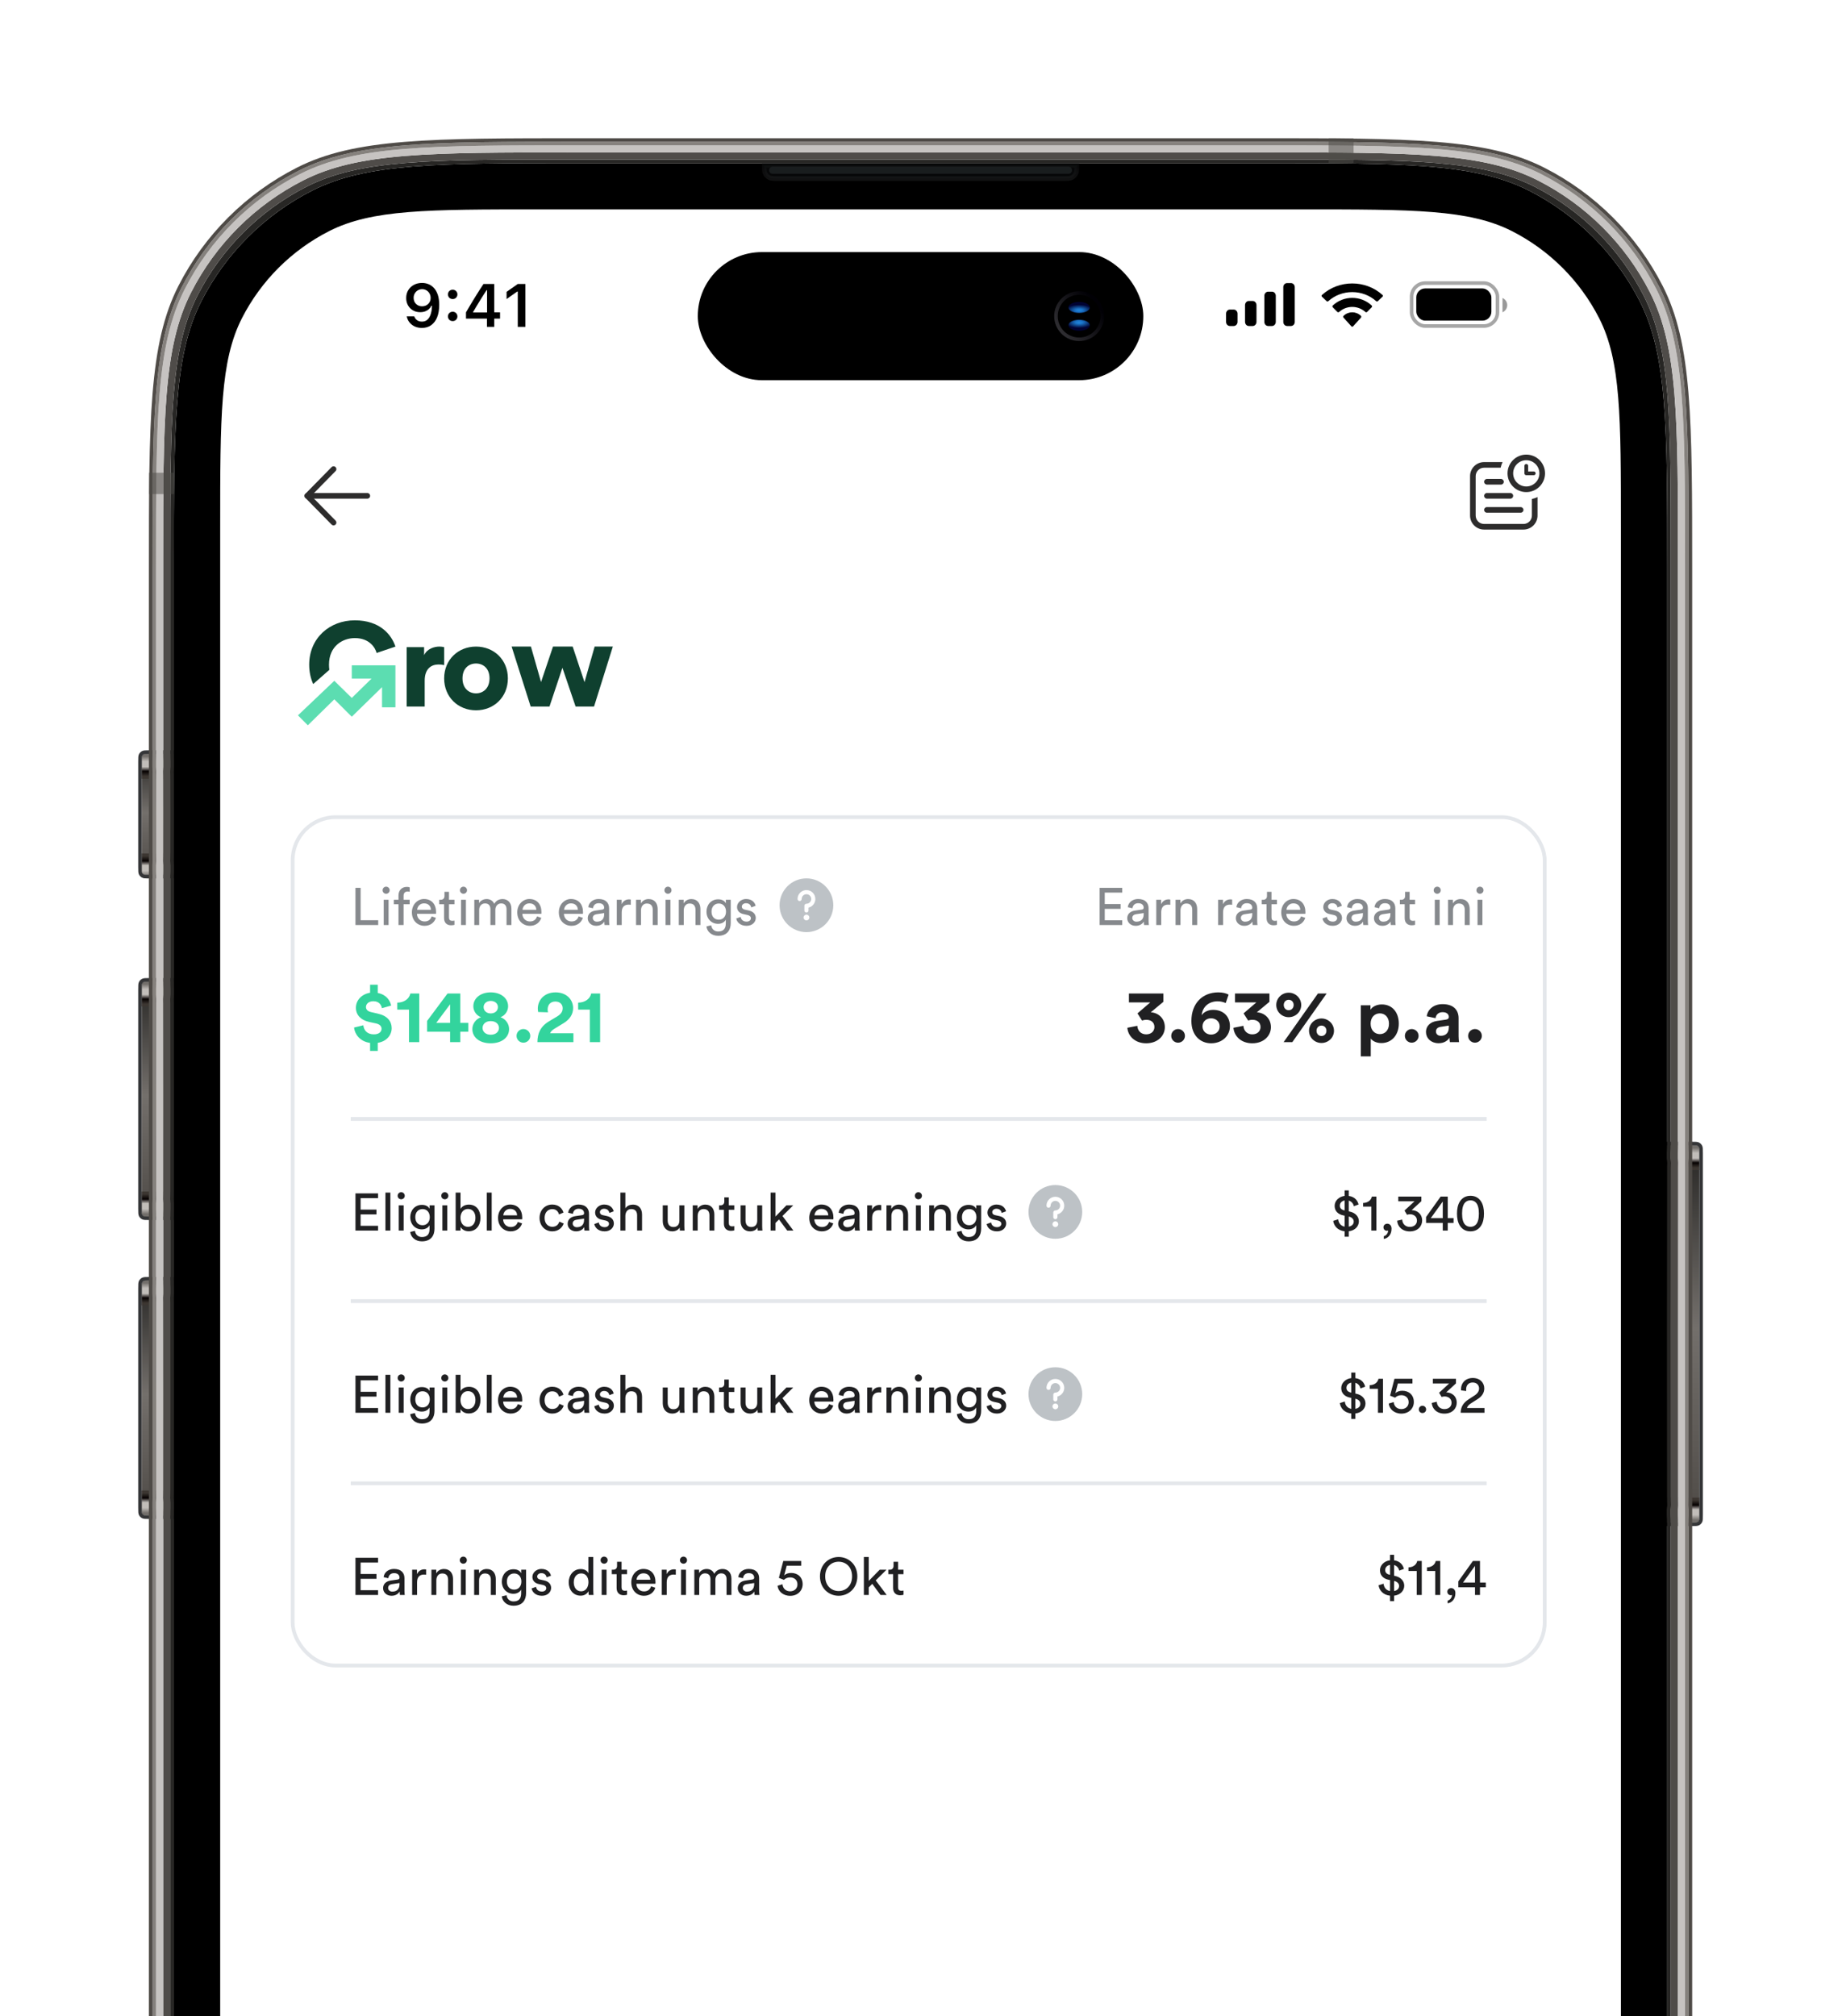 <svg width="296" height="324" viewBox="0 0 296 324" fill="none" xmlns="http://www.w3.org/2000/svg">
<g filter="url(#filter0_d_5142_7933)">
<g clip-path="url(#clip0_5142_7933)">
<rect x="23.082" y="17.403" width="225.9" height="489.149" rx="12.048" fill="white"/>
<rect width="225.9" height="64.199" transform="translate(23.082 17.403)" fill="white"/>
<rect opacity="0.35" x="214.996" y="30.681" width="13.795" height="6.898" rx="2.184" stroke="black" stroke-width="0.575"/>
<path opacity="0.4" d="M229.596 33.076V35.375C230.059 35.181 230.36 34.728 230.36 34.226C230.36 33.724 230.059 33.271 229.596 33.076Z" fill="black"/>
<rect x="215.743" y="31.544" width="12.071" height="5.173" rx="1.437" fill="black"/>
<path d="M204.068 35.932C204.867 35.19 206.038 35.19 206.837 35.932C206.877 35.971 206.9 36.028 206.901 36.087C206.902 36.146 206.881 36.203 206.843 36.245L205.592 37.63C205.555 37.67 205.505 37.693 205.453 37.693C205.401 37.693 205.35 37.671 205.313 37.63L204.062 36.245C204.024 36.203 204.003 36.146 204.004 36.087C204.005 36.028 204.028 35.971 204.068 35.932ZM202.328 34.28C204.089 32.65 206.816 32.65 208.577 34.28C208.617 34.319 208.64 34.371 208.641 34.426C208.641 34.481 208.619 34.534 208.58 34.573L207.841 35.317C207.765 35.393 207.641 35.395 207.562 35.321C206.984 34.8 206.232 34.511 205.452 34.511C204.672 34.511 203.921 34.8 203.343 35.321C203.265 35.395 203.141 35.393 203.064 35.317L202.325 34.573C202.286 34.534 202.264 34.481 202.265 34.426C202.265 34.371 202.288 34.319 202.328 34.28ZM200.588 32.59C203.307 30.122 207.598 30.122 210.317 32.59C210.357 32.627 210.379 32.676 210.379 32.728C210.379 32.781 210.358 32.831 210.319 32.868L209.573 33.581C209.496 33.654 209.372 33.655 209.294 33.583C208.258 32.65 206.883 32.13 205.453 32.13C204.023 32.13 202.648 32.65 201.611 33.583C201.533 33.655 201.409 33.654 201.332 33.581L200.586 32.868C200.547 32.831 200.526 32.781 200.526 32.728C200.527 32.676 200.549 32.626 200.588 32.59Z" fill="black"/>
<path d="M186.405 34.935C186.743 34.935 187.018 35.231 187.018 35.596V36.917C187.018 37.283 186.743 37.579 186.405 37.579H185.791C185.453 37.578 185.179 37.282 185.179 36.917V35.596C185.179 35.231 185.453 34.935 185.791 34.935H186.405ZM189.451 33.555C189.79 33.555 190.065 33.856 190.065 34.226V36.909C190.064 37.279 189.79 37.579 189.451 37.579H188.838C188.5 37.579 188.225 37.279 188.225 36.909V34.226C188.225 33.856 188.5 33.555 188.838 33.555H189.451ZM192.555 32.061C192.894 32.061 193.168 32.357 193.168 32.723V36.916C193.168 37.282 192.894 37.579 192.555 37.579H191.943C191.604 37.579 191.329 37.282 191.329 36.916V32.723C191.329 32.357 191.604 32.061 191.943 32.061H192.555ZM195.602 30.681C195.94 30.681 196.215 30.971 196.215 31.328V36.932C196.215 37.289 195.94 37.579 195.602 37.579H194.989C194.65 37.578 194.375 37.289 194.375 36.932V31.328C194.375 30.971 194.65 30.681 194.989 30.681H195.602Z" fill="black"/>
<g clip-path="url(#clip1_5142_7933)">
<path d="M55.98 30.657C56.349 30.657 56.699 30.726 57.03 30.862C57.36 30.996 57.653 31.206 57.908 31.492C58.165 31.775 58.367 32.14 58.514 32.585C58.66 33.027 58.733 33.56 58.733 34.183V34.193C58.733 34.966 58.622 35.627 58.399 36.178C58.176 36.728 57.857 37.151 57.44 37.447C57.026 37.74 56.532 37.886 55.956 37.886C55.533 37.886 55.151 37.809 54.811 37.657C54.474 37.501 54.194 37.288 53.971 37.017C53.752 36.744 53.604 36.432 53.527 36.082L53.518 36.03H54.725L54.744 36.078C54.805 36.237 54.891 36.377 55.002 36.497C55.116 36.618 55.253 36.712 55.412 36.779C55.574 36.843 55.756 36.874 55.956 36.874C56.319 36.874 56.614 36.768 56.843 36.555C57.076 36.338 57.249 36.05 57.364 35.691C57.481 35.328 57.548 34.928 57.564 34.489C57.567 34.441 57.569 34.395 57.569 34.35C57.569 34.303 57.569 34.257 57.569 34.212L57.354 33.062C57.354 32.801 57.294 32.564 57.173 32.351C57.052 32.138 56.888 31.969 56.681 31.845C56.478 31.721 56.247 31.659 55.989 31.659C55.741 31.659 55.514 31.72 55.307 31.841C55.1 31.961 54.935 32.127 54.811 32.337C54.687 32.544 54.625 32.776 54.625 33.033V33.043C54.625 33.31 54.684 33.547 54.801 33.754C54.919 33.958 55.08 34.118 55.283 34.236C55.487 34.353 55.719 34.412 55.98 34.412C56.241 34.412 56.475 34.355 56.681 34.241C56.888 34.126 57.052 33.967 57.173 33.763C57.294 33.56 57.354 33.329 57.354 33.072V33.062H57.64V34.331H57.473C57.391 34.513 57.268 34.681 57.106 34.837C56.944 34.993 56.743 35.118 56.505 35.214C56.269 35.309 55.993 35.357 55.675 35.357C55.236 35.357 54.847 35.258 54.51 35.061C54.173 34.864 53.908 34.594 53.714 34.25C53.523 33.907 53.427 33.519 53.427 33.086V33.076C53.427 32.609 53.535 32.194 53.752 31.831C53.971 31.465 54.273 31.179 54.658 30.972C55.046 30.762 55.487 30.657 55.98 30.657ZM60.899 36.788C60.683 36.788 60.502 36.717 60.355 36.574C60.212 36.427 60.141 36.249 60.141 36.039C60.141 35.826 60.212 35.648 60.355 35.505C60.502 35.359 60.683 35.285 60.899 35.285C61.119 35.285 61.3 35.359 61.443 35.505C61.586 35.648 61.658 35.826 61.658 36.039C61.658 36.249 61.586 36.427 61.443 36.574C61.3 36.717 61.119 36.788 60.899 36.788ZM60.899 33.248C60.683 33.248 60.502 33.176 60.355 33.033C60.212 32.887 60.141 32.709 60.141 32.499C60.141 32.286 60.212 32.108 60.355 31.965C60.502 31.818 60.683 31.745 60.899 31.745C61.119 31.745 61.3 31.818 61.443 31.965C61.586 32.108 61.658 32.286 61.658 32.499C61.658 32.709 61.586 32.887 61.443 33.033C61.3 33.176 61.119 33.248 60.899 33.248ZM66.405 37.714V36.392H63.037V35.386C63.218 35.077 63.399 34.767 63.581 34.455C63.765 34.144 63.951 33.833 64.139 33.525C64.33 33.213 64.519 32.906 64.707 32.604C64.898 32.299 65.087 31.998 65.275 31.702C65.465 31.403 65.656 31.112 65.847 30.829H67.579V35.376H68.51V36.392H67.579V37.714H66.405ZM64.182 35.405H66.424V31.812H66.353C66.213 32.028 66.068 32.251 65.919 32.48C65.772 32.709 65.624 32.943 65.475 33.181C65.325 33.42 65.177 33.66 65.031 33.902C64.885 34.14 64.74 34.38 64.597 34.622C64.454 34.861 64.316 35.098 64.182 35.333V35.405ZM71.358 37.714V32.041H71.272L69.559 33.248V32.093L71.358 30.829H72.584V37.714H71.358Z" fill="black"/>
</g>
<rect width="225.9" height="33.734" transform="translate(23.082 47.868)" fill="white"/>
<path d="M41.757 60.574L37.54 64.868L41.757 69.162" stroke="#2D2C2C" stroke-width="0.904" stroke-linecap="round" stroke-linejoin="round"/>
<path d="M37.54 64.868H47.178" stroke="#2D2C2C" stroke-width="0.904" stroke-linecap="round" stroke-linejoin="round"/>
<g clip-path="url(#clip2_5142_7933)">
<path d="M235.227 65.064V68.031C235.227 69.278 234.216 70.29 232.968 70.29H226.643C225.395 70.29 224.384 69.278 224.384 68.031V61.705C224.384 60.458 225.395 59.446 226.643 59.446H229.609C229.474 59.731 229.369 60.034 229.3 60.35H226.643C225.894 60.35 225.288 60.957 225.288 61.705V68.031C225.288 68.779 225.894 69.386 226.643 69.386H232.968C233.717 69.386 234.324 68.779 234.324 68.031V65.373C234.64 65.304 234.942 65.2 235.227 65.064Z" fill="#2D2C2C"/>
<path fill-rule="evenodd" clip-rule="evenodd" d="M233.42 63.362C234.584 63.362 235.528 62.418 235.528 61.254C235.528 60.089 234.584 59.145 233.42 59.145C232.256 59.145 231.312 60.089 231.312 61.254C231.312 62.418 232.256 63.362 233.42 63.362ZM233.42 64.266C235.084 64.266 236.432 62.917 236.432 61.254C236.432 59.59 235.084 58.242 233.42 58.242C231.757 58.242 230.408 59.59 230.408 61.254C230.408 62.917 231.757 64.266 233.42 64.266Z" fill="#2D2C2C"/>
<path fill-rule="evenodd" clip-rule="evenodd" d="M233.42 59.748C233.586 59.748 233.721 59.882 233.721 60.049V60.952H234.625C234.791 60.952 234.926 61.087 234.926 61.254C234.926 61.42 234.791 61.555 234.625 61.555H233.42C233.254 61.555 233.119 61.42 233.119 61.254V60.049C233.119 59.882 233.254 59.748 233.42 59.748Z" fill="#2D2C2C"/>
<path d="M227.095 62.157C226.845 62.157 226.643 62.359 226.643 62.609C226.643 62.858 226.845 63.061 227.095 63.061H229.354C229.603 63.061 229.806 62.858 229.806 62.609C229.806 62.359 229.603 62.157 229.354 62.157H227.095Z" fill="#2D2C2C"/>
<path d="M227.095 64.416C226.845 64.416 226.643 64.618 226.643 64.868C226.643 65.117 226.845 65.32 227.095 65.32H230.86C231.109 65.32 231.312 65.117 231.312 64.868C231.312 64.618 231.109 64.416 230.86 64.416H227.095Z" fill="#2D2C2C"/>
<path d="M227.095 66.675C226.845 66.675 226.643 66.877 226.643 67.127C226.643 67.376 226.845 67.579 227.095 67.579H232.516C232.766 67.579 232.968 67.376 232.968 67.127C232.968 66.877 232.766 66.675 232.516 66.675H227.095Z" fill="#2D2C2C"/>
</g>
<rect x="35.18" y="116.498" width="201.202" height="136.324" rx="6.928" fill="white"/>
<rect x="35.18" y="116.498" width="201.202" height="136.324" rx="6.928" stroke="#E4E7EB" stroke-width="0.602"/>
<path d="M48.928 133.835H45.277V127.856H46.103V133.059H48.928V133.835ZM50.597 133.835H49.813V129.779H50.597V133.835ZM49.636 128.244C49.636 127.923 49.889 127.67 50.201 127.67C50.521 127.67 50.774 127.923 50.774 128.244C50.774 128.556 50.521 128.809 50.201 128.809C49.889 128.809 49.636 128.556 49.636 128.244ZM53.987 130.495H53.008V133.835H52.19V130.495H51.44V129.779H52.19V129.096C52.19 128.193 52.789 127.704 53.523 127.704C53.793 127.704 53.961 127.763 53.995 127.788V128.497C53.953 128.48 53.852 128.446 53.649 128.446C53.371 128.446 53.008 128.581 53.008 129.138V129.779H53.987V130.495ZM55.186 131.389H57.404C57.388 130.808 57.008 130.352 56.291 130.352C55.625 130.352 55.22 130.867 55.186 131.389ZM57.522 132.444L58.206 132.68C57.978 133.397 57.328 133.962 56.384 133.962C55.296 133.962 54.343 133.169 54.343 131.794C54.343 130.521 55.262 129.652 56.283 129.652C57.531 129.652 58.231 130.512 58.231 131.777C58.231 131.879 58.222 131.98 58.214 132.03H55.161C55.178 132.756 55.701 133.262 56.384 133.262C57.042 133.262 57.371 132.899 57.522 132.444ZM60.305 128.497V129.779H61.182V130.495H60.305V132.604C60.305 132.975 60.457 133.161 60.87 133.161C60.972 133.161 61.115 133.144 61.182 133.127V133.801C61.115 133.827 60.913 133.877 60.643 133.877C59.951 133.877 59.513 133.456 59.513 132.722V130.495H58.737V129.779H58.956C59.395 129.779 59.58 129.509 59.58 129.155V128.497H60.305ZM63.025 133.835H62.241V129.779H63.025V133.835ZM62.064 128.244C62.064 127.923 62.317 127.67 62.629 127.67C62.949 127.67 63.202 127.923 63.202 128.244C63.202 128.556 62.949 128.809 62.629 128.809C62.317 128.809 62.064 128.556 62.064 128.244ZM65.158 133.835H64.374V129.779H65.133V130.318C65.386 129.871 65.892 129.661 66.364 129.661C66.87 129.661 67.359 129.905 67.579 130.428C67.899 129.846 68.422 129.661 68.936 129.661C69.645 129.661 70.336 130.141 70.336 131.204V133.835H69.552V131.288C69.552 130.757 69.291 130.361 68.692 130.361C68.135 130.361 67.756 130.799 67.756 131.381V133.835H66.963V131.288C66.963 130.765 66.71 130.361 66.103 130.361C65.538 130.361 65.158 130.782 65.158 131.389V133.835ZM72.119 131.389H74.337C74.32 130.808 73.941 130.352 73.224 130.352C72.558 130.352 72.153 130.867 72.119 131.389ZM74.456 132.444L75.139 132.68C74.911 133.397 74.261 133.962 73.317 133.962C72.229 133.962 71.276 133.169 71.276 131.794C71.276 130.521 72.195 129.652 73.216 129.652C74.464 129.652 75.164 130.512 75.164 131.777C75.164 131.879 75.156 131.98 75.147 132.03H72.094C72.111 132.756 72.634 133.262 73.317 133.262C73.975 133.262 74.304 132.899 74.456 132.444ZM78.799 131.389H81.017C81 130.808 80.62 130.352 79.903 130.352C79.237 130.352 78.832 130.867 78.799 131.389ZM81.135 132.444L81.818 132.68C81.59 133.397 80.941 133.962 79.996 133.962C78.908 133.962 77.955 133.169 77.955 131.794C77.955 130.521 78.875 129.652 79.895 129.652C81.143 129.652 81.843 130.512 81.843 131.777C81.843 131.879 81.835 131.98 81.826 132.03H78.773C78.79 132.756 79.313 133.262 79.996 133.262C80.654 133.262 80.983 132.899 81.135 132.444ZM82.602 132.747C82.602 132.022 83.133 131.617 83.834 131.516L84.93 131.356C85.174 131.322 85.242 131.195 85.242 131.052C85.242 130.656 84.981 130.327 84.365 130.327C83.808 130.327 83.496 130.673 83.446 131.145L82.686 130.968C82.771 130.192 83.471 129.652 84.348 129.652C85.562 129.652 86.035 130.344 86.035 131.136V133.169C86.035 133.523 86.068 133.734 86.085 133.835H85.309C85.293 133.734 85.267 133.582 85.267 133.287C85.09 133.574 84.685 133.962 83.96 133.962C83.133 133.962 82.602 133.388 82.602 132.747ZM84.07 133.295C84.719 133.295 85.242 132.983 85.242 132.098V131.912L84.002 132.098C83.665 132.148 83.412 132.342 83.412 132.705C83.412 133.009 83.665 133.295 84.07 133.295ZM89.521 129.736V130.58C89.403 130.563 89.285 130.555 89.176 130.555C88.509 130.555 88.062 130.909 88.062 131.803V133.835H87.27V129.779H88.046V130.487C88.341 129.863 88.847 129.711 89.26 129.711C89.37 129.711 89.479 129.728 89.521 129.736ZM91.159 131.491V133.835H90.366V129.779H91.142V130.361C91.438 129.855 91.918 129.661 92.39 129.661C93.36 129.661 93.841 130.361 93.841 131.263V133.835H93.048V131.398C93.048 130.833 92.812 130.377 92.104 130.377C91.48 130.377 91.159 130.875 91.159 131.491ZM95.886 133.835H95.102V129.779H95.886V133.835ZM94.925 128.244C94.925 127.923 95.178 127.67 95.49 127.67C95.811 127.67 96.064 127.923 96.064 128.244C96.064 128.556 95.811 128.809 95.49 128.809C95.178 128.809 94.925 128.556 94.925 128.244ZM98.028 131.491V133.835H97.235V129.779H98.011V130.361C98.306 129.855 98.787 129.661 99.259 129.661C100.229 129.661 100.71 130.361 100.71 131.263V133.835H99.917V131.398C99.917 130.833 99.681 130.377 98.972 130.377C98.348 130.377 98.028 130.875 98.028 131.491ZM101.676 134.054L102.443 133.877C102.502 134.442 102.932 134.873 103.548 134.873C104.4 134.873 104.788 134.434 104.788 133.557V132.975C104.594 133.346 104.155 133.641 103.548 133.641C102.468 133.641 101.684 132.823 101.684 131.676C101.684 130.58 102.435 129.703 103.548 129.703C104.172 129.703 104.594 129.939 104.796 130.344V129.779H105.58V133.532C105.58 134.56 105.074 135.564 103.548 135.564C102.536 135.564 101.777 134.923 101.676 134.054ZM103.666 132.975C104.349 132.975 104.821 132.461 104.821 131.676C104.821 130.892 104.349 130.377 103.666 130.377C102.966 130.377 102.494 130.892 102.494 131.676C102.494 132.469 102.949 132.975 103.666 132.975ZM106.467 132.781L107.184 132.528C107.234 132.95 107.555 133.287 108.128 133.287C108.575 133.287 108.82 133.034 108.82 132.747C108.82 132.494 108.634 132.3 108.297 132.224L107.606 132.073C106.973 131.938 106.593 131.508 106.593 130.934C106.593 130.242 107.243 129.652 108.036 129.652C109.149 129.652 109.495 130.377 109.579 130.74L108.879 131.002C108.845 130.791 108.677 130.327 108.036 130.327C107.631 130.327 107.361 130.588 107.361 130.867C107.361 131.111 107.513 131.288 107.825 131.356L108.483 131.499C109.216 131.659 109.604 132.106 109.604 132.705C109.604 133.279 109.124 133.962 108.12 133.962C107.007 133.962 106.534 133.245 106.467 132.781Z" fill="#86898D"/>
<g clip-path="url(#clip3_5142_7933)">
<path fill-rule="evenodd" clip-rule="evenodd" d="M113.429 130.654C113.429 128.27 115.362 126.337 117.746 126.337C120.131 126.337 122.063 128.27 122.063 130.654C122.063 133.039 120.131 134.972 117.746 134.972C115.362 134.972 113.429 133.039 113.429 130.654ZM117.746 128.216C116.958 128.216 116.316 128.858 116.316 129.647C116.316 129.831 116.465 129.979 116.648 129.979C116.832 129.979 116.981 129.831 116.981 129.647C116.981 129.225 117.324 128.881 117.746 128.881C118.168 128.881 118.512 129.225 118.512 129.647C118.512 130.069 118.168 130.412 117.746 130.412C117.563 130.412 117.414 130.561 117.414 130.745V131.497C117.414 131.68 117.563 131.829 117.746 131.829C117.93 131.829 118.079 131.68 118.079 131.497V131.038C118.708 130.888 119.177 130.321 119.177 129.647C119.177 128.858 118.535 128.216 117.746 128.216ZM117.746 133.092C118.003 133.092 118.212 132.884 118.212 132.627C118.212 132.37 118.003 132.161 117.746 132.161C117.489 132.161 117.281 132.37 117.281 132.627C117.281 132.884 117.489 133.092 117.746 133.092Z" fill="#BDC2C6"/>
</g>
<path d="M48.855 154.064H47.626V152.775C45.951 152.546 45.156 151.329 45.048 150.305L46.542 149.943C46.614 150.703 47.12 151.401 48.228 151.401C49.011 151.401 49.469 151.028 49.469 150.498C49.469 150.088 49.168 149.775 48.566 149.642L47.457 149.401C46.156 149.112 45.349 148.293 45.349 147.136C45.349 145.859 46.337 144.919 47.626 144.715V143.426H48.855V144.751C50.24 145.004 50.843 145.968 51.011 146.775L49.529 147.197C49.457 146.775 49.144 146.076 48.156 146.076C47.385 146.076 46.963 146.522 46.963 147.016C46.963 147.389 47.228 147.703 47.795 147.823L48.891 148.076C50.409 148.413 51.096 149.317 51.096 150.401C51.096 151.51 50.301 152.534 48.855 152.763V154.064ZM55.528 152.654H53.877V147.425H51.998V146.305C53.142 146.293 53.937 145.654 54.094 144.835H55.528V152.654ZM56.786 150.98V149.245L60.075 144.835H62.124V149.558H63.413V150.98H62.124V152.654H60.485V150.98H56.786ZM60.485 149.558V146.57L58.256 149.558H60.485ZM67.011 148.04C67.746 148.028 68.168 147.57 68.168 147.016C68.168 146.498 67.746 146.028 67.011 146.028C66.288 146.028 65.867 146.498 65.867 147.016C65.867 147.57 66.288 148.028 67.011 148.04ZM67.011 151.462C67.879 151.462 68.337 150.931 68.337 150.377C68.337 149.811 67.891 149.269 67.011 149.269C66.132 149.269 65.698 149.811 65.698 150.377C65.698 150.931 66.156 151.462 67.011 151.462ZM67.011 152.835C65.228 152.835 64.059 151.895 64.059 150.546C64.059 149.703 64.614 148.956 65.445 148.642C64.662 148.353 64.216 147.594 64.216 146.895C64.216 145.582 65.385 144.654 67.011 144.654C68.638 144.654 69.806 145.582 69.806 146.895C69.806 147.582 69.373 148.353 68.59 148.642C69.409 148.944 69.963 149.703 69.963 150.546C69.963 151.895 68.794 152.835 67.011 152.835ZM71.161 151.642C71.161 151.04 71.655 150.546 72.258 150.546C72.872 150.546 73.366 151.04 73.366 151.642C73.366 152.245 72.872 152.739 72.258 152.739C71.655 152.739 71.161 152.245 71.161 151.642ZM76.216 147.859L74.638 147.811C74.614 147.703 74.577 147.462 74.577 147.269C74.577 145.895 75.614 144.654 77.433 144.654C79.18 144.654 80.252 145.811 80.252 147.172C80.252 148.184 79.698 149.004 78.734 149.594L77.228 150.51C76.927 150.703 76.674 150.919 76.553 151.221H80.3V152.654H74.517C74.529 151.281 74.963 150.16 76.361 149.317L77.65 148.546C78.312 148.148 78.577 147.739 78.577 147.197C78.577 146.63 78.18 146.124 77.397 146.124C76.565 146.124 76.156 146.691 76.156 147.425C76.156 147.57 76.18 147.727 76.216 147.859ZM84.589 152.654H82.938V147.425H81.059V146.305C82.203 146.293 82.998 145.654 83.155 144.835H84.589V152.654Z" fill="#33D49D"/>
<path d="M168.491 133.835H164.856V127.856H168.491V128.623H165.683V130.462H168.23V131.238H165.683V133.068H168.491V133.835ZM169.296 132.747C169.296 132.022 169.827 131.617 170.527 131.516L171.624 131.356C171.868 131.322 171.936 131.195 171.936 131.052C171.936 130.656 171.674 130.327 171.059 130.327C170.502 130.327 170.19 130.673 170.139 131.145L169.38 130.968C169.465 130.192 170.165 129.652 171.042 129.652C172.256 129.652 172.728 130.344 172.728 131.136V133.169C172.728 133.523 172.762 133.734 172.779 133.835H172.003C171.986 133.734 171.961 133.582 171.961 133.287C171.784 133.574 171.379 133.962 170.654 133.962C169.827 133.962 169.296 133.388 169.296 132.747ZM170.763 133.295C171.413 133.295 171.936 132.983 171.936 132.098V131.912L170.696 132.098C170.359 132.148 170.106 132.342 170.106 132.705C170.106 133.009 170.359 133.295 170.763 133.295ZM176.215 129.736V130.58C176.097 130.563 175.979 130.555 175.869 130.555C175.203 130.555 174.756 130.909 174.756 131.803V133.835H173.963V129.779H174.739V130.487C175.035 129.863 175.541 129.711 175.954 129.711C176.063 129.711 176.173 129.728 176.215 129.736ZM177.853 131.491V133.835H177.06V129.779H177.836V130.361C178.131 129.855 178.612 129.661 179.084 129.661C180.054 129.661 180.535 130.361 180.535 131.263V133.835H179.742V131.398C179.742 130.833 179.506 130.377 178.798 130.377C178.173 130.377 177.853 130.875 177.853 131.491ZM186.156 129.736V130.58C186.038 130.563 185.92 130.555 185.81 130.555C185.144 130.555 184.697 130.909 184.697 131.803V133.835H183.904V129.779H184.68V130.487C184.975 129.863 185.481 129.711 185.895 129.711C186.004 129.711 186.114 129.728 186.156 129.736ZM186.748 132.747C186.748 132.022 187.279 131.617 187.979 131.516L189.076 131.356C189.32 131.322 189.388 131.195 189.388 131.052C189.388 130.656 189.126 130.327 188.511 130.327C187.954 130.327 187.642 130.673 187.591 131.145L186.832 130.968C186.917 130.192 187.617 129.652 188.494 129.652C189.708 129.652 190.18 130.344 190.18 131.136V133.169C190.18 133.523 190.214 133.734 190.231 133.835H189.455C189.438 133.734 189.413 133.582 189.413 133.287C189.236 133.574 188.831 133.962 188.106 133.962C187.279 133.962 186.748 133.388 186.748 132.747ZM188.215 133.295C188.865 133.295 189.388 132.983 189.388 132.098V131.912L188.148 132.098C187.811 132.148 187.558 132.342 187.558 132.705C187.558 133.009 187.811 133.295 188.215 133.295ZM192.478 128.497V129.779H193.355V130.495H192.478V132.604C192.478 132.975 192.63 133.161 193.043 133.161C193.144 133.161 193.288 133.144 193.355 133.127V133.801C193.288 133.827 193.085 133.877 192.815 133.877C192.124 133.877 191.685 133.456 191.685 132.722V130.495H190.909V129.779H191.129C191.567 129.779 191.753 129.509 191.753 129.155V128.497H192.478ZM194.887 131.389H197.105C197.088 130.808 196.708 130.352 195.991 130.352C195.325 130.352 194.92 130.867 194.887 131.389ZM197.223 132.444L197.906 132.68C197.678 133.397 197.029 133.962 196.084 133.962C194.996 133.962 194.043 133.169 194.043 131.794C194.043 130.521 194.962 129.652 195.983 129.652C197.231 129.652 197.931 130.512 197.931 131.777C197.931 131.879 197.923 131.98 197.914 132.03H194.861C194.878 132.756 195.401 133.262 196.084 133.262C196.742 133.262 197.071 132.899 197.223 132.444ZM200.672 132.781L201.389 132.528C201.439 132.95 201.76 133.287 202.333 133.287C202.78 133.287 203.025 133.034 203.025 132.747C203.025 132.494 202.839 132.3 202.502 132.224L201.81 132.073C201.178 131.938 200.798 131.508 200.798 130.934C200.798 130.242 201.448 129.652 202.241 129.652C203.354 129.652 203.7 130.377 203.784 130.74L203.084 131.002C203.05 130.791 202.882 130.327 202.241 130.327C201.836 130.327 201.566 130.588 201.566 130.867C201.566 131.111 201.718 131.288 202.03 131.356L202.688 131.499C203.421 131.659 203.809 132.106 203.809 132.705C203.809 133.279 203.329 133.962 202.325 133.962C201.212 133.962 200.739 133.245 200.672 132.781ZM204.529 132.747C204.529 132.022 205.061 131.617 205.761 131.516L206.857 131.356C207.102 131.322 207.169 131.195 207.169 131.052C207.169 130.656 206.908 130.327 206.292 130.327C205.735 130.327 205.423 130.673 205.373 131.145L204.614 130.968C204.698 130.192 205.398 129.652 206.275 129.652C207.49 129.652 207.962 130.344 207.962 131.136V133.169C207.962 133.523 207.996 133.734 208.012 133.835H207.237C207.22 133.734 207.194 133.582 207.194 133.287C207.017 133.574 206.612 133.962 205.887 133.962C205.061 133.962 204.529 133.388 204.529 132.747ZM205.997 133.295C206.646 133.295 207.169 132.983 207.169 132.098V131.912L205.929 132.098C205.592 132.148 205.339 132.342 205.339 132.705C205.339 133.009 205.592 133.295 205.997 133.295ZM208.944 132.747C208.944 132.022 209.475 131.617 210.175 131.516L211.271 131.356C211.516 131.322 211.584 131.195 211.584 131.052C211.584 130.656 211.322 130.327 210.706 130.327C210.15 130.327 209.838 130.673 209.787 131.145L209.028 130.968C209.112 130.192 209.812 129.652 210.69 129.652C211.904 129.652 212.376 130.344 212.376 131.136V133.169C212.376 133.523 212.41 133.734 212.427 133.835H211.651C211.634 133.734 211.609 133.582 211.609 133.287C211.432 133.574 211.027 133.962 210.302 133.962C209.475 133.962 208.944 133.388 208.944 132.747ZM210.411 133.295C211.061 133.295 211.584 132.983 211.584 132.098V131.912L210.344 132.098C210.006 132.148 209.753 132.342 209.753 132.705C209.753 133.009 210.006 133.295 210.411 133.295ZM214.674 128.497V129.779H215.551V130.495H214.674V132.604C214.674 132.975 214.826 133.161 215.239 133.161C215.34 133.161 215.484 133.144 215.551 133.127V133.801C215.484 133.827 215.281 133.877 215.011 133.877C214.32 133.877 213.881 133.456 213.881 132.722V130.495H213.105V129.779H213.325C213.763 129.779 213.949 129.509 213.949 129.155V128.497H214.674ZM219.502 133.835H218.718V129.779H219.502V133.835ZM218.54 128.244C218.54 127.923 218.793 127.67 219.105 127.67C219.426 127.67 219.679 127.923 219.679 128.244C219.679 128.556 219.426 128.809 219.105 128.809C218.793 128.809 218.54 128.556 218.54 128.244ZM221.643 131.491V133.835H220.851V129.779H221.627V130.361C221.922 129.855 222.402 129.661 222.875 129.661C223.845 129.661 224.325 130.361 224.325 131.263V133.835H223.533V131.398C223.533 130.833 223.296 130.377 222.588 130.377C221.964 130.377 221.643 130.875 221.643 131.491ZM226.371 133.835H225.586V129.779H226.371V133.835ZM225.409 128.244C225.409 127.923 225.662 127.67 225.974 127.67C226.295 127.67 226.548 127.923 226.548 128.244C226.548 128.556 226.295 128.809 225.974 128.809C225.662 128.809 225.409 128.556 225.409 128.244Z" fill="#86898D"/>
<path d="M171.677 149.184L170.942 148.028L172.991 146.269H169.569V144.835H175.099V146.172L173.075 147.859C174.256 147.907 175.34 148.811 175.34 150.245C175.34 151.594 174.231 152.835 172.34 152.835C170.521 152.835 169.412 151.654 169.316 150.341L170.918 150.028C170.954 150.823 171.521 151.401 172.34 151.401C173.171 151.401 173.665 150.871 173.665 150.221C173.665 149.486 173.135 149.064 172.388 149.064C172.051 149.064 171.846 149.124 171.677 149.184ZM176.365 151.642C176.365 151.04 176.859 150.546 177.461 150.546C178.076 150.546 178.57 151.04 178.57 151.642C178.57 152.245 178.076 152.739 177.461 152.739C176.859 152.739 176.365 152.245 176.365 151.642ZM185.582 145.016L185.124 146.365C184.786 146.221 184.329 146.088 183.835 146.088C182.509 146.088 181.425 146.859 181.244 148.329C181.534 147.895 182.184 147.462 183.1 147.462C184.702 147.462 185.799 148.474 185.799 150.088C185.799 151.69 184.497 152.835 182.774 152.835C181.064 152.835 179.606 151.606 179.606 149.245C179.606 146.438 181.365 144.654 183.943 144.654C184.666 144.654 185.256 144.823 185.582 145.016ZM181.389 150.124C181.389 150.919 182.04 151.437 182.762 151.437C183.521 151.437 184.148 150.931 184.148 150.124C184.148 149.317 183.521 148.823 182.762 148.823C182.015 148.823 181.389 149.317 181.389 150.124ZM188.726 149.184L187.991 148.028L190.039 146.269H186.617V144.835H192.147V146.172L190.123 147.859C191.304 147.907 192.388 148.811 192.388 150.245C192.388 151.594 191.28 152.835 189.388 152.835C187.569 152.835 186.461 151.654 186.364 150.341L187.967 150.028C188.003 150.823 188.569 151.401 189.388 151.401C190.22 151.401 190.714 150.871 190.714 150.221C190.714 149.486 190.184 149.064 189.437 149.064C189.099 149.064 188.894 149.124 188.726 149.184ZM194.448 146.678C194.448 147.185 194.797 147.522 195.243 147.522C195.701 147.522 196.038 147.172 196.038 146.678C196.038 146.185 195.701 145.847 195.243 145.847C194.797 145.847 194.448 146.185 194.448 146.678ZM193.243 146.678C193.243 145.57 194.158 144.703 195.243 144.703C196.327 144.703 197.255 145.57 197.255 146.678C197.255 147.799 196.327 148.642 195.243 148.642C194.146 148.642 193.243 147.775 193.243 146.678ZM199.713 150.823C199.713 151.329 200.062 151.666 200.508 151.666C200.966 151.666 201.303 151.317 201.303 150.823C201.303 150.329 200.966 149.992 200.508 149.992C200.062 149.992 199.713 150.329 199.713 150.823ZM198.508 150.823C198.508 149.715 199.423 148.847 200.508 148.847C201.592 148.847 202.52 149.715 202.52 150.823C202.52 151.943 201.592 152.787 200.508 152.787C199.411 152.787 198.508 151.919 198.508 150.823ZM195.821 152.654H194.423L199.941 144.835H201.339L195.821 152.654ZM208.43 154.943H206.828V146.727H208.382V147.45C208.647 146.992 209.31 146.594 210.201 146.594C211.936 146.594 212.936 147.919 212.936 149.678C212.936 151.474 211.816 152.799 210.141 152.799C209.322 152.799 208.719 152.474 208.43 152.076V154.943ZM211.358 149.69C211.358 148.642 210.707 148.028 209.888 148.028C209.069 148.028 208.406 148.642 208.406 149.69C208.406 150.739 209.069 151.365 209.888 151.365C210.707 151.365 211.358 150.751 211.358 149.69ZM213.909 151.642C213.909 151.04 214.403 150.546 215.005 150.546C215.62 150.546 216.114 151.04 216.114 151.642C216.114 152.245 215.62 152.739 215.005 152.739C214.403 152.739 213.909 152.245 213.909 151.642ZM217.303 151.04C217.303 149.98 218.086 149.389 219.074 149.245L220.531 149.028C220.869 148.98 220.977 148.811 220.977 148.606C220.977 148.184 220.652 147.835 219.977 147.835C219.278 147.835 218.893 148.281 218.845 148.799L217.423 148.498C217.519 147.57 218.375 146.546 219.965 146.546C221.845 146.546 222.543 147.606 222.543 148.799V151.715C222.543 152.028 222.58 152.449 222.616 152.654H221.146C221.11 152.498 221.086 152.172 221.086 151.943C220.784 152.413 220.218 152.823 219.339 152.823C218.074 152.823 217.303 151.968 217.303 151.04ZM219.676 151.63C220.351 151.63 220.977 151.305 220.977 150.257V149.992L219.64 150.197C219.23 150.257 218.905 150.486 218.905 150.943C218.905 151.293 219.158 151.63 219.676 151.63ZM224.074 151.642C224.074 151.04 224.568 150.546 225.171 150.546C225.785 150.546 226.279 151.04 226.279 151.642C226.279 152.245 225.785 152.739 225.171 152.739C224.568 152.739 224.074 152.245 224.074 151.642Z" fill="#202022"/>
<line x1="44.518" y1="164.992" x2="227.045" y2="164.992" stroke="#E4E7EB" stroke-width="0.602"/>
<path d="M48.911 182.931H45.277V176.952H48.911V177.719H46.103V179.558H48.65V180.334H46.103V182.164H48.911V182.931ZM50.885 182.931H50.093V176.825H50.885V182.931ZM53.018 182.931H52.234V178.875H53.018V182.931ZM52.057 177.34C52.057 177.019 52.31 176.766 52.622 176.766C52.942 176.766 53.195 177.019 53.195 177.34C53.195 177.652 52.942 177.905 52.622 177.905C52.31 177.905 52.057 177.652 52.057 177.34ZM54.072 183.15L54.839 182.973C54.898 183.538 55.328 183.968 55.944 183.968C56.796 183.968 57.184 183.53 57.184 182.653V182.071C56.99 182.442 56.551 182.737 55.944 182.737C54.865 182.737 54.08 181.919 54.08 180.772C54.08 179.676 54.831 178.799 55.944 178.799C56.568 178.799 56.99 179.035 57.192 179.44V178.875H57.977V182.628C57.977 183.656 57.471 184.66 55.944 184.66C54.932 184.66 54.173 184.019 54.072 183.15ZM56.062 182.071C56.745 182.071 57.218 181.556 57.218 180.772C57.218 179.988 56.745 179.473 56.062 179.473C55.362 179.473 54.89 179.988 54.89 180.772C54.89 181.565 55.345 182.071 56.062 182.071ZM60.027 182.931H59.243V178.875H60.027V182.931ZM59.066 177.34C59.066 177.019 59.319 176.766 59.631 176.766C59.951 176.766 60.204 177.019 60.204 177.34C60.204 177.652 59.951 177.905 59.631 177.905C59.319 177.905 59.066 177.652 59.066 177.34ZM62.16 182.931H61.376V176.825H62.16V179.448C62.354 179.085 62.827 178.757 63.501 178.757C64.733 178.757 65.365 179.701 65.365 180.882C65.365 182.088 64.682 183.041 63.476 183.041C62.877 183.041 62.413 182.779 62.16 182.341V182.931ZM64.555 180.882C64.555 180.005 64.091 179.457 63.358 179.457C62.658 179.457 62.152 180.005 62.152 180.882C62.152 181.759 62.658 182.332 63.358 182.332C64.083 182.332 64.555 181.759 64.555 180.882ZM67.168 182.931H66.375V176.825H67.168V182.931ZM69.031 180.485H71.249C71.232 179.903 70.853 179.448 70.136 179.448C69.469 179.448 69.065 179.963 69.031 180.485ZM71.367 181.54L72.05 181.776C71.822 182.493 71.173 183.058 70.228 183.058C69.141 183.058 68.188 182.265 68.188 180.89C68.188 179.617 69.107 178.748 70.127 178.748C71.375 178.748 72.075 179.608 72.075 180.873C72.075 180.975 72.067 181.076 72.059 181.126H69.006C69.022 181.852 69.545 182.358 70.228 182.358C70.886 182.358 71.215 181.995 71.367 181.54ZM76.899 179.482C76.258 179.482 75.668 179.954 75.668 180.899C75.668 181.826 76.25 182.324 76.908 182.324C77.667 182.324 77.945 181.809 78.038 181.489L78.738 181.793C78.544 182.375 77.962 183.058 76.908 183.058C75.727 183.058 74.858 182.13 74.858 180.899C74.858 179.634 75.744 178.748 76.899 178.748C77.979 178.748 78.535 179.423 78.704 180.038L77.987 180.342C77.886 179.946 77.591 179.482 76.899 179.482ZM79.374 181.843C79.374 181.118 79.905 180.713 80.605 180.612L81.701 180.452C81.946 180.418 82.013 180.291 82.013 180.148C82.013 179.752 81.752 179.423 81.136 179.423C80.58 179.423 80.268 179.769 80.217 180.241L79.458 180.064C79.542 179.288 80.242 178.748 81.12 178.748C82.334 178.748 82.806 179.44 82.806 180.232V182.265C82.806 182.619 82.84 182.83 82.857 182.931H82.081C82.064 182.83 82.039 182.678 82.039 182.383C81.862 182.67 81.457 183.058 80.731 183.058C79.905 183.058 79.374 182.484 79.374 181.843ZM80.841 182.391C81.49 182.391 82.013 182.079 82.013 181.194V181.008L80.774 181.194C80.436 181.244 80.183 181.438 80.183 181.801C80.183 182.105 80.436 182.391 80.841 182.391ZM83.662 181.877L84.379 181.624C84.429 182.046 84.75 182.383 85.323 182.383C85.77 182.383 86.015 182.13 86.015 181.843C86.015 181.59 85.829 181.396 85.492 181.32L84.8 181.169C84.168 181.034 83.788 180.603 83.788 180.03C83.788 179.338 84.438 178.748 85.23 178.748C86.344 178.748 86.689 179.473 86.774 179.836L86.074 180.097C86.04 179.887 85.871 179.423 85.23 179.423C84.826 179.423 84.556 179.684 84.556 179.963C84.556 180.207 84.707 180.384 85.019 180.452L85.677 180.595C86.411 180.755 86.799 181.202 86.799 181.801C86.799 182.375 86.318 183.058 85.315 183.058C84.201 183.058 83.729 182.341 83.662 181.877ZM88.647 180.544V182.931H87.854V176.825H88.647V179.347C88.942 178.917 89.415 178.757 89.879 178.757C90.848 178.757 91.329 179.457 91.329 180.359V182.931H90.536V180.494C90.536 179.929 90.3 179.473 89.592 179.473C88.984 179.473 88.664 179.946 88.647 180.544ZM97.372 182.442C97.153 182.864 96.647 183.058 96.174 183.058C95.23 183.058 94.656 182.349 94.656 181.43V178.875H95.449V181.312C95.449 181.869 95.702 182.358 96.368 182.358C97.009 182.358 97.33 181.936 97.33 181.32V178.875H98.123V182.181C98.123 182.501 98.148 182.788 98.165 182.931H97.406C97.389 182.838 97.372 182.611 97.372 182.442ZM100.268 180.587V182.931H99.475V178.875H100.251V179.457C100.546 178.95 101.027 178.757 101.499 178.757C102.469 178.757 102.95 179.457 102.95 180.359V182.931H102.157V180.494C102.157 179.929 101.921 179.473 101.213 179.473C100.589 179.473 100.268 179.971 100.268 180.587ZM105.274 177.593V178.875H106.151V179.591H105.274V181.7C105.274 182.071 105.425 182.256 105.839 182.256C105.94 182.256 106.083 182.24 106.151 182.223V182.897C106.083 182.923 105.881 182.973 105.611 182.973C104.919 182.973 104.481 182.552 104.481 181.818V179.591H103.705V178.875H103.924C104.363 178.875 104.548 178.605 104.548 178.251V177.593H105.274ZM109.882 182.442C109.663 182.864 109.157 183.058 108.685 183.058C107.74 183.058 107.167 182.349 107.167 181.43V178.875H107.959V181.312C107.959 181.869 108.212 182.358 108.879 182.358C109.52 182.358 109.84 181.936 109.84 181.32V178.875H110.633V182.181C110.633 182.501 110.658 182.788 110.675 182.931H109.916C109.899 182.838 109.882 182.611 109.882 182.442ZM115.621 178.875L113.892 180.587L115.654 182.931H114.659L113.335 181.143L112.77 181.708V182.931H111.986V176.825H112.77V180.671L114.524 178.875H115.621ZM119.04 180.485H121.258C121.241 179.903 120.861 179.448 120.144 179.448C119.478 179.448 119.073 179.963 119.04 180.485ZM121.376 181.54L122.059 181.776C121.831 182.493 121.182 183.058 120.237 183.058C119.149 183.058 118.196 182.265 118.196 180.89C118.196 179.617 119.115 178.748 120.136 178.748C121.384 178.748 122.084 179.608 122.084 180.873C122.084 180.975 122.076 181.076 122.067 181.126H119.014C119.031 181.852 119.554 182.358 120.237 182.358C120.895 182.358 121.224 181.995 121.376 181.54ZM122.843 181.843C122.843 181.118 123.374 180.713 124.074 180.612L125.171 180.452C125.415 180.418 125.483 180.291 125.483 180.148C125.483 179.752 125.221 179.423 124.606 179.423C124.049 179.423 123.737 179.769 123.686 180.241L122.927 180.064C123.012 179.288 123.712 178.748 124.589 178.748C125.803 178.748 126.275 179.44 126.275 180.232V182.265C126.275 182.619 126.309 182.83 126.326 182.931H125.55C125.533 182.83 125.508 182.678 125.508 182.383C125.331 182.67 124.926 183.058 124.201 183.058C123.374 183.058 122.843 182.484 122.843 181.843ZM124.31 182.391C124.96 182.391 125.483 182.079 125.483 181.194V181.008L124.243 181.194C123.906 181.244 123.653 181.438 123.653 181.801C123.653 182.105 123.906 182.391 124.31 182.391ZM129.762 178.832V179.676C129.644 179.659 129.526 179.65 129.416 179.65C128.75 179.65 128.303 180.005 128.303 180.899V182.931H127.51V178.875H128.286V179.583C128.582 178.959 129.088 178.807 129.501 178.807C129.61 178.807 129.72 178.824 129.762 178.832ZM131.4 180.587V182.931H130.607V178.875H131.383V179.457C131.678 178.95 132.159 178.757 132.631 178.757C133.601 178.757 134.082 179.457 134.082 180.359V182.931H133.289V180.494C133.289 179.929 133.053 179.473 132.344 179.473C131.72 179.473 131.4 179.971 131.4 180.587ZM136.127 182.931H135.343V178.875H136.127V182.931ZM135.166 177.34C135.166 177.019 135.419 176.766 135.731 176.766C136.051 176.766 136.304 177.019 136.304 177.34C136.304 177.652 136.051 177.905 135.731 177.905C135.419 177.905 135.166 177.652 135.166 177.34ZM138.269 180.587V182.931H137.476V178.875H138.252V179.457C138.547 178.95 139.028 178.757 139.5 178.757C140.47 178.757 140.951 179.457 140.951 180.359V182.931H140.158V180.494C140.158 179.929 139.922 179.473 139.213 179.473C138.589 179.473 138.269 179.971 138.269 180.587ZM141.916 183.15L142.684 182.973C142.743 183.538 143.173 183.968 143.789 183.968C144.64 183.968 145.028 183.53 145.028 182.653V182.071C144.834 182.442 144.396 182.737 143.789 182.737C142.709 182.737 141.925 181.919 141.925 180.772C141.925 179.676 142.675 178.799 143.789 178.799C144.413 178.799 144.834 179.035 145.037 179.44V178.875H145.821V182.628C145.821 183.656 145.315 184.66 143.789 184.66C142.777 184.66 142.018 184.019 141.916 183.15ZM143.907 182.071C144.59 182.071 145.062 181.556 145.062 180.772C145.062 179.988 144.59 179.473 143.907 179.473C143.207 179.473 142.734 179.988 142.734 180.772C142.734 181.565 143.19 182.071 143.907 182.071ZM146.708 181.877L147.425 181.624C147.475 182.046 147.796 182.383 148.369 182.383C148.816 182.383 149.061 182.13 149.061 181.843C149.061 181.59 148.875 181.396 148.538 181.32L147.846 181.169C147.214 181.034 146.834 180.603 146.834 180.03C146.834 179.338 147.484 178.748 148.276 178.748C149.39 178.748 149.735 179.473 149.82 179.836L149.12 180.097C149.086 179.887 148.917 179.423 148.276 179.423C147.872 179.423 147.602 179.684 147.602 179.963C147.602 180.207 147.754 180.384 148.066 180.452L148.723 180.595C149.457 180.755 149.845 181.202 149.845 181.801C149.845 182.375 149.364 183.058 148.361 183.058C147.248 183.058 146.775 182.341 146.708 181.877Z" fill="#202022"/>
<path fill-rule="evenodd" clip-rule="evenodd" d="M153.429 179.931C153.429 177.547 155.362 175.614 157.746 175.614C160.131 175.614 162.063 177.547 162.063 179.931C162.063 182.316 160.131 184.248 157.746 184.248C155.362 184.248 153.429 182.316 153.429 179.931ZM157.746 177.493C156.958 177.493 156.316 178.135 156.316 178.924C156.316 179.107 156.465 179.256 156.648 179.256C156.832 179.256 156.981 179.107 156.981 178.924C156.981 178.502 157.324 178.158 157.746 178.158C158.168 178.158 158.512 178.502 158.512 178.924C158.512 179.346 158.168 179.689 157.746 179.689C157.563 179.689 157.414 179.838 157.414 180.022V180.774C157.414 180.957 157.563 181.106 157.746 181.106C157.93 181.106 158.079 180.957 158.079 180.774V180.315C158.708 180.165 159.177 179.598 159.177 178.924C159.177 178.135 158.535 177.493 157.746 177.493ZM157.746 182.369C158.003 182.369 158.212 182.161 158.212 181.904C158.212 181.647 158.003 181.438 157.746 181.438C157.489 181.438 157.281 181.647 157.281 181.904C157.281 182.161 157.489 182.369 157.746 182.369Z" fill="#BDC2C6"/>
<path d="M204.893 183.918H204.235V183.041C203.062 182.923 202.489 182.113 202.396 181.371L203.197 181.118C203.248 181.658 203.568 182.181 204.235 182.299V180.536L204.024 180.494C203.164 180.317 202.624 179.785 202.624 178.959C202.624 178.158 203.29 177.475 204.235 177.357V176.471H204.893V177.365C205.93 177.5 206.335 178.191 206.47 178.74L205.711 179.018C205.66 178.697 205.407 178.259 204.893 178.116V179.844L205.019 179.87C205.955 180.055 206.52 180.679 206.52 181.438C206.52 182.189 205.964 182.914 204.893 183.041V183.918ZM205.694 181.481C205.694 181.126 205.441 180.797 204.893 180.671V182.299C205.441 182.197 205.694 181.869 205.694 181.481ZM203.459 178.925C203.459 179.279 203.661 179.583 204.235 179.693V178.09C203.746 178.183 203.459 178.512 203.459 178.925ZM209.335 182.931H208.525V179.077H207.201V178.495C207.96 178.478 208.483 178.057 208.609 177.466H209.335V182.931ZM210.471 182.391C210.471 182.088 210.733 181.826 211.087 181.826C211.45 181.826 211.77 182.096 211.77 182.628C211.77 183.741 211.045 184.205 210.522 184.272V183.834C210.935 183.741 211.214 183.328 211.222 182.923C211.197 182.94 211.129 182.965 211.036 182.965C210.724 182.965 210.471 182.754 210.471 182.391ZM214.258 180.393L213.853 179.71L215.464 178.225H212.849V177.466H216.56V178.208L215 179.65C215.801 179.65 216.686 180.19 216.686 181.312C216.686 182.231 215.978 183.066 214.705 183.066C213.44 183.066 212.723 182.24 212.672 181.346L213.482 181.16C213.515 181.885 214.038 182.341 214.696 182.341C215.447 182.341 215.852 181.877 215.852 181.329C215.852 180.612 215.278 180.308 214.738 180.308C214.57 180.308 214.401 180.342 214.258 180.393ZM217.317 181.7V180.747L219.661 177.466H220.8V180.932H221.736V181.7H220.8V182.931H219.999V181.7H217.317ZM219.999 180.932V178.259L218.076 180.932H219.999ZM223.104 180.199C223.104 181.034 223.256 181.624 223.585 181.97C223.796 182.189 224.066 182.324 224.453 182.324C224.841 182.324 225.111 182.189 225.322 181.97C225.651 181.624 225.803 181.034 225.803 180.199C225.803 179.364 225.651 178.773 225.322 178.428C225.111 178.208 224.841 178.073 224.453 178.073C224.066 178.073 223.796 178.208 223.585 178.428C223.256 178.773 223.104 179.364 223.104 180.199ZM222.286 180.199C222.286 179.448 222.413 178.757 222.775 178.217C223.129 177.685 223.678 177.34 224.453 177.34C225.229 177.34 225.778 177.685 226.132 178.217C226.494 178.757 226.621 179.448 226.621 180.199C226.621 180.949 226.494 181.641 226.132 182.181C225.778 182.712 225.229 183.058 224.453 183.058C223.678 183.058 223.129 182.712 222.775 182.181C222.413 181.641 222.286 180.949 222.286 180.199Z" fill="#202022"/>
<line x1="44.518" y1="194.268" x2="227.045" y2="194.268" stroke="#E4E7EB" stroke-width="0.602"/>
<path d="M48.911 212.208H45.277V206.229H48.911V206.996H46.103V208.835H48.65V209.61H46.103V211.441H48.911V212.208ZM50.885 212.208H50.093V206.102H50.885V212.208ZM53.018 212.208H52.234V208.151H53.018V212.208ZM52.057 206.617C52.057 206.296 52.31 206.043 52.622 206.043C52.942 206.043 53.195 206.296 53.195 206.617C53.195 206.929 52.942 207.182 52.622 207.182C52.31 207.182 52.057 206.929 52.057 206.617ZM54.072 212.427L54.839 212.25C54.898 212.815 55.328 213.245 55.944 213.245C56.796 213.245 57.184 212.807 57.184 211.93V211.348C56.99 211.719 56.551 212.014 55.944 212.014C54.865 212.014 54.08 211.196 54.08 210.049C54.08 208.953 54.831 208.076 55.944 208.076C56.568 208.076 56.99 208.312 57.192 208.716V208.151H57.977V211.904C57.977 212.933 57.471 213.937 55.944 213.937C54.932 213.937 54.173 213.296 54.072 212.427ZM56.062 211.348C56.745 211.348 57.218 210.833 57.218 210.049C57.218 209.265 56.745 208.75 56.062 208.75C55.362 208.75 54.89 209.265 54.89 210.049C54.89 210.842 55.345 211.348 56.062 211.348ZM60.027 212.208H59.243V208.151H60.027V212.208ZM59.066 206.617C59.066 206.296 59.319 206.043 59.631 206.043C59.951 206.043 60.204 206.296 60.204 206.617C60.204 206.929 59.951 207.182 59.631 207.182C59.319 207.182 59.066 206.929 59.066 206.617ZM62.16 212.208H61.376V206.102H62.16V208.725C62.354 208.362 62.827 208.033 63.501 208.033C64.733 208.033 65.365 208.978 65.365 210.159C65.365 211.365 64.682 212.318 63.476 212.318C62.877 212.318 62.413 212.056 62.16 211.618V212.208ZM64.555 210.159C64.555 209.282 64.091 208.733 63.358 208.733C62.658 208.733 62.152 209.282 62.152 210.159C62.152 211.036 62.658 211.609 63.358 211.609C64.083 211.609 64.555 211.036 64.555 210.159ZM67.168 212.208H66.375V206.102H67.168V212.208ZM69.031 209.762H71.249C71.232 209.18 70.853 208.725 70.136 208.725C69.469 208.725 69.065 209.239 69.031 209.762ZM71.367 210.816L72.05 211.053C71.822 211.769 71.173 212.335 70.228 212.335C69.141 212.335 68.188 211.542 68.188 210.167C68.188 208.894 69.107 208.025 70.127 208.025C71.375 208.025 72.075 208.885 72.075 210.15C72.075 210.251 72.067 210.353 72.059 210.403H69.006C69.022 211.129 69.545 211.635 70.228 211.635C70.886 211.635 71.215 211.272 71.367 210.816ZM76.899 208.759C76.258 208.759 75.668 209.231 75.668 210.176C75.668 211.103 76.25 211.601 76.908 211.601C77.667 211.601 77.945 211.086 78.038 210.766L78.738 211.069C78.544 211.651 77.962 212.335 76.908 212.335C75.727 212.335 74.858 211.407 74.858 210.176C74.858 208.91 75.744 208.025 76.899 208.025C77.979 208.025 78.535 208.7 78.704 209.315L77.987 209.619C77.886 209.223 77.591 208.759 76.899 208.759ZM79.374 211.12C79.374 210.395 79.905 209.99 80.605 209.889L81.701 209.729C81.946 209.695 82.013 209.568 82.013 209.425C82.013 209.029 81.752 208.7 81.136 208.7C80.58 208.7 80.268 209.045 80.217 209.518L79.458 209.341C79.542 208.565 80.242 208.025 81.12 208.025C82.334 208.025 82.806 208.716 82.806 209.509V211.542C82.806 211.896 82.84 212.107 82.857 212.208H82.081C82.064 212.107 82.039 211.955 82.039 211.66C81.862 211.947 81.457 212.335 80.731 212.335C79.905 212.335 79.374 211.761 79.374 211.12ZM80.841 211.668C81.49 211.668 82.013 211.356 82.013 210.471V210.285L80.774 210.471C80.436 210.521 80.183 210.715 80.183 211.078C80.183 211.382 80.436 211.668 80.841 211.668ZM83.662 211.154L84.379 210.901C84.429 211.322 84.75 211.66 85.323 211.66C85.77 211.66 86.015 211.407 86.015 211.12C86.015 210.867 85.829 210.673 85.492 210.597L84.8 210.445C84.168 210.31 83.788 209.88 83.788 209.307C83.788 208.615 84.438 208.025 85.23 208.025C86.344 208.025 86.689 208.75 86.774 209.113L86.074 209.374C86.04 209.163 85.871 208.7 85.23 208.7C84.826 208.7 84.556 208.961 84.556 209.239C84.556 209.484 84.707 209.661 85.019 209.729L85.677 209.872C86.411 210.032 86.799 210.479 86.799 211.078C86.799 211.651 86.318 212.335 85.315 212.335C84.201 212.335 83.729 211.618 83.662 211.154ZM88.647 209.821V212.208H87.854V206.102H88.647V208.624C88.942 208.194 89.415 208.033 89.879 208.033C90.848 208.033 91.329 208.733 91.329 209.636V212.208H90.536V209.771C90.536 209.206 90.3 208.75 89.592 208.75C88.984 208.75 88.664 209.223 88.647 209.821ZM97.372 211.719C97.153 212.141 96.647 212.335 96.174 212.335C95.23 212.335 94.656 211.626 94.656 210.707V208.151H95.449V210.589C95.449 211.145 95.702 211.635 96.368 211.635C97.009 211.635 97.33 211.213 97.33 210.597V208.151H98.123V211.457C98.123 211.778 98.148 212.065 98.165 212.208H97.406C97.389 212.115 97.372 211.888 97.372 211.719ZM100.268 209.863V212.208H99.475V208.151H100.251V208.733C100.546 208.227 101.027 208.033 101.499 208.033C102.469 208.033 102.95 208.733 102.95 209.636V212.208H102.157V209.771C102.157 209.206 101.921 208.75 101.213 208.75C100.589 208.75 100.268 209.248 100.268 209.863ZM105.274 206.87V208.151H106.151V208.868H105.274V210.977C105.274 211.348 105.425 211.533 105.839 211.533C105.94 211.533 106.083 211.516 106.151 211.5V212.174C106.083 212.2 105.881 212.25 105.611 212.25C104.919 212.25 104.481 211.828 104.481 211.095V208.868H103.705V208.151H103.924C104.363 208.151 104.548 207.882 104.548 207.527V206.87H105.274ZM109.882 211.719C109.663 212.141 109.157 212.335 108.685 212.335C107.74 212.335 107.167 211.626 107.167 210.707V208.151H107.959V210.589C107.959 211.145 108.212 211.635 108.879 211.635C109.52 211.635 109.84 211.213 109.84 210.597V208.151H110.633V211.457C110.633 211.778 110.658 212.065 110.675 212.208H109.916C109.899 212.115 109.882 211.888 109.882 211.719ZM115.621 208.151L113.892 209.863L115.654 212.208H114.659L113.335 210.42L112.77 210.985V212.208H111.986V206.102H112.77V209.948L114.524 208.151H115.621ZM119.04 209.762H121.258C121.241 209.18 120.861 208.725 120.144 208.725C119.478 208.725 119.073 209.239 119.04 209.762ZM121.376 210.816L122.059 211.053C121.831 211.769 121.182 212.335 120.237 212.335C119.149 212.335 118.196 211.542 118.196 210.167C118.196 208.894 119.115 208.025 120.136 208.025C121.384 208.025 122.084 208.885 122.084 210.15C122.084 210.251 122.076 210.353 122.067 210.403H119.014C119.031 211.129 119.554 211.635 120.237 211.635C120.895 211.635 121.224 211.272 121.376 210.816ZM122.843 211.12C122.843 210.395 123.374 209.99 124.074 209.889L125.171 209.729C125.415 209.695 125.483 209.568 125.483 209.425C125.483 209.029 125.221 208.7 124.606 208.7C124.049 208.7 123.737 209.045 123.686 209.518L122.927 209.341C123.012 208.565 123.712 208.025 124.589 208.025C125.803 208.025 126.275 208.716 126.275 209.509V211.542C126.275 211.896 126.309 212.107 126.326 212.208H125.55C125.533 212.107 125.508 211.955 125.508 211.66C125.331 211.947 124.926 212.335 124.201 212.335C123.374 212.335 122.843 211.761 122.843 211.12ZM124.31 211.668C124.96 211.668 125.483 211.356 125.483 210.471V210.285L124.243 210.471C123.906 210.521 123.653 210.715 123.653 211.078C123.653 211.382 123.906 211.668 124.31 211.668ZM129.762 208.109V208.953C129.644 208.936 129.526 208.927 129.416 208.927C128.75 208.927 128.303 209.282 128.303 210.176V212.208H127.51V208.151H128.286V208.86C128.582 208.236 129.088 208.084 129.501 208.084C129.61 208.084 129.72 208.101 129.762 208.109ZM131.4 209.863V212.208H130.607V208.151H131.383V208.733C131.678 208.227 132.159 208.033 132.631 208.033C133.601 208.033 134.082 208.733 134.082 209.636V212.208H133.289V209.771C133.289 209.206 133.053 208.75 132.344 208.75C131.72 208.75 131.4 209.248 131.4 209.863ZM136.127 212.208H135.343V208.151H136.127V212.208ZM135.166 206.617C135.166 206.296 135.419 206.043 135.731 206.043C136.051 206.043 136.304 206.296 136.304 206.617C136.304 206.929 136.051 207.182 135.731 207.182C135.419 207.182 135.166 206.929 135.166 206.617ZM138.269 209.863V212.208H137.476V208.151H138.252V208.733C138.547 208.227 139.028 208.033 139.5 208.033C140.47 208.033 140.951 208.733 140.951 209.636V212.208H140.158V209.771C140.158 209.206 139.922 208.75 139.213 208.75C138.589 208.75 138.269 209.248 138.269 209.863ZM141.916 212.427L142.684 212.25C142.743 212.815 143.173 213.245 143.789 213.245C144.64 213.245 145.028 212.807 145.028 211.93V211.348C144.834 211.719 144.396 212.014 143.789 212.014C142.709 212.014 141.925 211.196 141.925 210.049C141.925 208.953 142.675 208.076 143.789 208.076C144.413 208.076 144.834 208.312 145.037 208.716V208.151H145.821V211.904C145.821 212.933 145.315 213.937 143.789 213.937C142.777 213.937 142.018 213.296 141.916 212.427ZM143.907 211.348C144.59 211.348 145.062 210.833 145.062 210.049C145.062 209.265 144.59 208.75 143.907 208.75C143.207 208.75 142.734 209.265 142.734 210.049C142.734 210.842 143.19 211.348 143.907 211.348ZM146.708 211.154L147.425 210.901C147.475 211.322 147.796 211.66 148.369 211.66C148.816 211.66 149.061 211.407 149.061 211.12C149.061 210.867 148.875 210.673 148.538 210.597L147.846 210.445C147.214 210.31 146.834 209.88 146.834 209.307C146.834 208.615 147.484 208.025 148.276 208.025C149.39 208.025 149.735 208.75 149.82 209.113L149.12 209.374C149.086 209.163 148.917 208.7 148.276 208.7C147.872 208.7 147.602 208.961 147.602 209.239C147.602 209.484 147.754 209.661 148.066 209.729L148.723 209.872C149.457 210.032 149.845 210.479 149.845 211.078C149.845 211.651 149.364 212.335 148.361 212.335C147.248 212.335 146.775 211.618 146.708 211.154Z" fill="#202022"/>
<g clip-path="url(#clip4_5142_7933)">
<path fill-rule="evenodd" clip-rule="evenodd" d="M153.429 209.208C153.429 206.824 155.362 204.891 157.746 204.891C160.131 204.891 162.063 206.824 162.063 209.208C162.063 211.592 160.131 213.525 157.746 213.525C155.362 213.525 153.429 211.592 153.429 209.208ZM157.746 206.77C156.958 206.77 156.316 207.412 156.316 208.201C156.316 208.384 156.465 208.533 156.648 208.533C156.832 208.533 156.981 208.384 156.981 208.201C156.981 207.779 157.324 207.435 157.746 207.435C158.168 207.435 158.512 207.779 158.512 208.201C158.512 208.623 158.168 208.966 157.746 208.966C157.563 208.966 157.414 209.115 157.414 209.299V210.05C157.414 210.234 157.563 210.383 157.746 210.383C157.93 210.383 158.079 210.234 158.079 210.05V209.592C158.708 209.442 159.177 208.875 159.177 208.201C159.177 207.412 158.535 206.77 157.746 206.77ZM157.746 211.646C158.003 211.646 158.212 211.438 158.212 211.181C158.212 210.923 158.003 210.715 157.746 210.715C157.489 210.715 157.281 210.923 157.281 211.181C157.281 211.438 157.489 211.646 157.746 211.646Z" fill="#BDC2C6"/>
</g>
<path d="M205.955 213.195H205.297V212.318C204.125 212.2 203.551 211.39 203.459 210.648L204.26 210.395C204.31 210.935 204.631 211.457 205.297 211.575V209.813L205.086 209.771C204.226 209.594 203.686 209.062 203.686 208.236C203.686 207.435 204.353 206.751 205.297 206.633V205.748H205.955V206.642C206.992 206.777 207.397 207.468 207.532 208.017L206.773 208.295C206.722 207.974 206.469 207.536 205.955 207.392V209.121L206.082 209.147C207.018 209.332 207.583 209.956 207.583 210.715C207.583 211.466 207.026 212.191 205.955 212.318V213.195ZM206.756 210.757C206.756 210.403 206.503 210.074 205.955 209.948V211.575C206.503 211.474 206.756 211.145 206.756 210.757ZM204.521 208.202C204.521 208.556 204.724 208.86 205.297 208.97V207.367C204.808 207.46 204.521 207.789 204.521 208.202ZM210.397 212.208H209.588V208.354H208.264V207.772C209.023 207.755 209.545 207.333 209.672 206.743H210.397V212.208ZM211.321 210.724L212.114 210.488C212.164 211.162 212.662 211.618 213.345 211.618C213.994 211.618 214.517 211.188 214.517 210.513C214.517 209.762 213.969 209.383 213.337 209.383C212.949 209.383 212.578 209.535 212.341 209.779C212.055 209.669 211.81 209.56 211.532 209.459L212.24 206.743H215.125V207.502H212.788L212.384 209.071C212.628 208.801 213.067 208.666 213.497 208.666C214.568 208.666 215.352 209.349 215.352 210.479C215.352 211.508 214.56 212.343 213.345 212.343C212.181 212.343 211.397 211.584 211.321 210.724ZM216.154 211.668C216.154 211.339 216.407 211.078 216.736 211.078C217.065 211.078 217.326 211.339 217.326 211.668C217.326 211.997 217.065 212.25 216.736 212.25C216.407 212.25 216.154 211.997 216.154 211.668ZM219.817 209.669L219.412 208.986L221.023 207.502H218.408V206.743H222.119V207.485L220.559 208.927C221.36 208.927 222.246 209.467 222.246 210.589C222.246 211.508 221.537 212.343 220.264 212.343C218.999 212.343 218.282 211.516 218.231 210.622L219.041 210.437C219.075 211.162 219.598 211.618 220.255 211.618C221.006 211.618 221.411 211.154 221.411 210.606C221.411 209.889 220.837 209.585 220.298 209.585C220.129 209.585 219.96 209.619 219.817 209.669ZM223.77 208.708L222.944 208.607C222.935 208.531 222.935 208.455 222.935 208.388C222.935 207.451 223.627 206.617 224.824 206.617C225.996 206.617 226.671 207.384 226.671 208.295C226.671 209.012 226.266 209.585 225.642 209.982L224.563 210.673C224.251 210.875 223.972 211.103 223.896 211.441H226.705V212.208H222.876C222.893 211.314 223.247 210.631 224.175 210.032L225.086 209.442C225.6 209.113 225.836 208.725 225.836 208.303C225.836 207.806 225.499 207.342 224.807 207.342C224.09 207.342 223.753 207.839 223.753 208.463C223.753 208.539 223.762 208.624 223.77 208.708Z" fill="#202022"/>
<line x1="44.518" y1="223.545" x2="227.045" y2="223.545" stroke="#E4E7EB" stroke-width="0.602"/>
<path d="M48.911 241.485H45.277V235.505H48.911V236.273H46.103V238.111H48.65V238.887H46.103V240.717H48.911V241.485ZM49.716 240.397C49.716 239.672 50.247 239.267 50.947 239.166L52.044 239.005C52.288 238.972 52.356 238.845 52.356 238.702C52.356 238.305 52.094 237.976 51.479 237.976C50.922 237.976 50.61 238.322 50.559 238.795L49.8 238.617C49.885 237.842 50.585 237.302 51.462 237.302C52.676 237.302 53.149 237.993 53.149 238.786V240.819C53.149 241.173 53.182 241.384 53.199 241.485H52.423C52.406 241.384 52.381 241.232 52.381 240.937C52.204 241.223 51.799 241.611 51.074 241.611C50.247 241.611 49.716 241.038 49.716 240.397ZM51.184 240.945C51.833 240.945 52.356 240.633 52.356 239.748V239.562L51.116 239.748C50.779 239.798 50.526 239.992 50.526 240.355C50.526 240.658 50.779 240.945 51.184 240.945ZM56.635 237.386V238.229C56.517 238.213 56.399 238.204 56.29 238.204C55.623 238.204 55.176 238.558 55.176 239.452V241.485H54.384V237.428H55.16V238.137C55.455 237.513 55.961 237.361 56.374 237.361C56.483 237.361 56.593 237.378 56.635 237.386ZM58.273 239.14V241.485H57.48V237.428H58.256V238.01C58.551 237.504 59.032 237.31 59.504 237.31C60.474 237.31 60.955 238.01 60.955 238.913V241.485H60.162V239.048C60.162 238.483 59.926 238.027 59.218 238.027C58.593 238.027 58.273 238.525 58.273 239.14ZM63 241.485H62.216V237.428H63V241.485ZM62.039 235.893C62.039 235.573 62.292 235.32 62.604 235.32C62.924 235.32 63.177 235.573 63.177 235.893C63.177 236.205 62.924 236.458 62.604 236.458C62.292 236.458 62.039 236.205 62.039 235.893ZM65.142 239.14V241.485H64.349V237.428H65.125V238.01C65.42 237.504 65.901 237.31 66.373 237.31C67.343 237.31 67.824 238.01 67.824 238.913V241.485H67.031V239.048C67.031 238.483 66.795 238.027 66.086 238.027C65.462 238.027 65.142 238.525 65.142 239.14ZM68.79 241.704L69.557 241.527C69.616 242.092 70.046 242.522 70.662 242.522C71.514 242.522 71.901 242.084 71.901 241.207V240.625C71.708 240.996 71.269 241.291 70.662 241.291C69.582 241.291 68.798 240.473 68.798 239.326C68.798 238.229 69.549 237.352 70.662 237.352C71.286 237.352 71.708 237.589 71.91 237.993V237.428H72.694V241.181C72.694 242.21 72.188 243.214 70.662 243.214C69.65 243.214 68.891 242.573 68.79 241.704ZM70.78 240.625C71.463 240.625 71.935 240.11 71.935 239.326C71.935 238.542 71.463 238.027 70.78 238.027C70.08 238.027 69.608 238.542 69.608 239.326C69.608 240.119 70.063 240.625 70.78 240.625ZM73.581 240.431L74.298 240.178C74.348 240.599 74.669 240.937 75.242 240.937C75.689 240.937 75.934 240.684 75.934 240.397C75.934 240.144 75.748 239.95 75.411 239.874L74.719 239.722C74.087 239.587 73.707 239.157 73.707 238.584C73.707 237.892 74.357 237.302 75.15 237.302C76.263 237.302 76.609 238.027 76.693 238.39L75.993 238.651C75.959 238.44 75.79 237.976 75.15 237.976C74.745 237.976 74.475 238.238 74.475 238.516C74.475 238.761 74.627 238.938 74.939 239.005L75.597 239.149C76.33 239.309 76.718 239.756 76.718 240.355C76.718 240.928 76.237 241.611 75.234 241.611C74.121 241.611 73.648 240.895 73.581 240.431ZM80.354 239.444C80.354 240.279 80.784 240.895 81.543 240.895C82.269 240.895 82.716 240.262 82.716 239.427C82.716 238.592 82.277 238.019 81.552 238.019C80.827 238.019 80.354 238.609 80.354 239.444ZM82.724 240.937V240.869C82.53 241.257 82.1 241.595 81.468 241.595C80.278 241.595 79.545 240.65 79.545 239.444C79.545 238.297 80.321 237.319 81.468 237.319C82.184 237.319 82.572 237.673 82.707 238.002V235.379H83.492V240.734C83.492 241.122 83.525 241.417 83.534 241.485H82.766C82.749 241.392 82.724 241.181 82.724 240.937ZM85.624 241.485H84.84V237.428H85.624V241.485ZM84.663 235.893C84.663 235.573 84.916 235.32 85.228 235.32C85.549 235.32 85.802 235.573 85.802 235.893C85.802 236.205 85.549 236.458 85.228 236.458C84.916 236.458 84.663 236.205 84.663 235.893ZM88.036 236.146V237.428H88.913V238.145H88.036V240.254C88.036 240.625 88.188 240.81 88.601 240.81C88.702 240.81 88.845 240.793 88.913 240.776V241.451C88.845 241.476 88.643 241.527 88.373 241.527C87.682 241.527 87.243 241.105 87.243 240.372V238.145H86.467V237.428H86.686C87.125 237.428 87.311 237.158 87.311 236.804V236.146H88.036ZM90.444 239.039H92.662C92.645 238.457 92.266 238.002 91.549 238.002C90.883 238.002 90.478 238.516 90.444 239.039ZM92.78 240.093L93.464 240.329C93.236 241.046 92.587 241.611 91.642 241.611C90.554 241.611 89.601 240.819 89.601 239.444C89.601 238.17 90.52 237.302 91.541 237.302C92.789 237.302 93.489 238.162 93.489 239.427C93.489 239.528 93.48 239.629 93.472 239.68H90.419C90.436 240.405 90.959 240.911 91.642 240.911C92.3 240.911 92.629 240.549 92.78 240.093ZM96.753 237.386V238.229C96.635 238.213 96.516 238.204 96.407 238.204C95.741 238.204 95.294 238.558 95.294 239.452V241.485H94.501V237.428H95.277V238.137C95.572 237.513 96.078 237.361 96.491 237.361C96.601 237.361 96.71 237.378 96.753 237.386ZM98.382 241.485H97.597V237.428H98.382V241.485ZM97.42 235.893C97.42 235.573 97.673 235.32 97.986 235.32C98.306 235.32 98.559 235.573 98.559 235.893C98.559 236.205 98.306 236.458 97.986 236.458C97.673 236.458 97.42 236.205 97.42 235.893ZM100.515 241.485H99.731V237.428H100.49V237.968C100.743 237.521 101.249 237.31 101.721 237.31C102.227 237.31 102.716 237.555 102.935 238.078C103.256 237.496 103.779 237.31 104.293 237.31C105.002 237.31 105.693 237.791 105.693 238.854V241.485H104.909V238.938C104.909 238.407 104.647 238.01 104.049 238.01C103.492 238.01 103.113 238.449 103.113 239.031V241.485H102.32V238.938C102.32 238.415 102.067 238.01 101.46 238.01C100.894 238.01 100.515 238.432 100.515 239.039V241.485ZM106.709 240.397C106.709 239.672 107.24 239.267 107.94 239.166L109.036 239.005C109.281 238.972 109.349 238.845 109.349 238.702C109.349 238.305 109.087 237.976 108.471 237.976C107.915 237.976 107.603 238.322 107.552 238.795L106.793 238.617C106.877 237.842 107.577 237.302 108.455 237.302C109.669 237.302 110.141 237.993 110.141 238.786V240.819C110.141 241.173 110.175 241.384 110.192 241.485H109.416C109.399 241.384 109.374 241.232 109.374 240.937C109.197 241.223 108.792 241.611 108.067 241.611C107.24 241.611 106.709 241.038 106.709 240.397ZM108.176 240.945C108.826 240.945 109.349 240.633 109.349 239.748V239.562L108.109 239.748C107.771 239.798 107.518 239.992 107.518 240.355C107.518 240.658 107.771 240.945 108.176 240.945ZM113.105 240.001L113.898 239.764C113.949 240.439 114.446 240.895 115.129 240.895C115.779 240.895 116.301 240.464 116.301 239.79C116.301 239.039 115.753 238.66 115.121 238.66C114.733 238.66 114.362 238.811 114.126 239.056C113.839 238.946 113.594 238.837 113.316 238.736L114.024 236.02H116.909V236.779H114.573L114.168 238.348C114.412 238.078 114.851 237.943 115.281 237.943C116.352 237.943 117.136 238.626 117.136 239.756C117.136 240.785 116.344 241.62 115.129 241.62C113.965 241.62 113.181 240.861 113.105 240.001ZM120.762 238.491C120.762 240.051 121.807 240.852 122.921 240.852C124.034 240.852 125.08 240.051 125.08 238.491C125.08 236.931 124.034 236.138 122.921 236.138C121.807 236.138 120.762 236.931 120.762 238.491ZM119.918 238.491C119.918 236.492 121.419 235.379 122.921 235.379C124.422 235.379 125.923 236.492 125.923 238.491C125.923 240.49 124.422 241.611 122.921 241.611C121.419 241.611 119.918 240.49 119.918 238.491ZM130.61 237.428L128.881 239.14L130.644 241.485H129.649L128.325 239.697L127.759 240.262V241.485H126.975V235.379H127.759V239.225L129.514 237.428H130.61ZM132.469 236.146V237.428H133.346V238.145H132.469V240.254C132.469 240.625 132.621 240.81 133.034 240.81C133.135 240.81 133.278 240.793 133.346 240.776V241.451C133.278 241.476 133.076 241.527 132.806 241.527C132.114 241.527 131.676 241.105 131.676 240.372V238.145H130.9V237.428H131.119C131.558 237.428 131.743 237.158 131.743 236.804V236.146H132.469Z" fill="#202022"/>
<path d="M212.181 242.472H211.524V241.595C210.351 241.476 209.778 240.667 209.685 239.925L210.486 239.672C210.537 240.211 210.857 240.734 211.524 240.852V239.09L211.313 239.048C210.452 238.87 209.913 238.339 209.913 237.513C209.913 236.711 210.579 236.028 211.524 235.91V235.025H212.181V235.919C213.219 236.054 213.624 236.745 213.758 237.293L212.999 237.572C212.949 237.251 212.696 236.813 212.181 236.669V238.398L212.308 238.423C213.244 238.609 213.809 239.233 213.809 239.992C213.809 240.743 213.252 241.468 212.181 241.595V242.472ZM212.983 240.034C212.983 239.68 212.73 239.351 212.181 239.225V240.852C212.73 240.751 212.983 240.422 212.983 240.034ZM210.748 237.479C210.748 237.833 210.95 238.137 211.524 238.246V236.644C211.034 236.737 210.748 237.066 210.748 237.479ZM216.624 241.485H215.814V237.631H214.49V237.049C215.249 237.032 215.772 236.61 215.898 236.02H216.624V241.485ZM219.597 241.485H218.787V237.631H217.463V237.049C218.222 237.032 218.745 236.61 218.871 236.02H219.597V241.485ZM220.733 240.945C220.733 240.642 220.995 240.38 221.349 240.38C221.712 240.38 222.032 240.65 222.032 241.181C222.032 242.294 221.307 242.758 220.784 242.826V242.387C221.197 242.294 221.476 241.881 221.484 241.476C221.459 241.493 221.391 241.519 221.298 241.519C220.986 241.519 220.733 241.308 220.733 240.945ZM222.497 240.254V239.301L224.842 236.02H225.98V239.486H226.916V240.254H225.98V241.485H225.179V240.254H222.497ZM225.179 239.486V236.813L223.256 239.486H225.179Z" fill="#202022"/>
<path d="M59.528 92.064C59.204 91.987 58.899 91.968 58.613 91.968C57.45 91.968 56.401 92.659 56.401 94.56V98.727H53.504V89.184H56.306V90.471C56.802 89.396 58.003 89.089 58.765 89.089C59.051 89.089 59.337 89.127 59.528 89.185V92.065V92.064Z" fill="#0F402F"/>
<path d="M69.769 94.199C69.769 97.192 67.538 99.329 64.648 99.329C61.758 99.329 59.528 97.192 59.528 94.199C59.528 91.207 61.778 89.089 64.648 89.089C67.519 89.089 69.769 91.207 69.769 94.199ZM66.82 94.199C66.82 92.567 65.773 91.809 64.648 91.809C63.522 91.809 62.475 92.567 62.475 94.199C62.475 95.832 63.542 96.609 64.648 96.609C65.753 96.609 66.82 95.832 66.82 94.199Z" fill="#0F402F"/>
<path d="M80.18 89.089L82.084 94.809L83.712 89.089H86.636L83.614 98.727H80.652L78.533 92.502L76.453 98.727H73.431L70.371 89.089H73.471L75.099 94.79L77.022 89.089H80.181H80.18Z" fill="#0F402F"/>
<path d="M36.034 100.14L37.623 101.739L41.878 97.564L44.684 100.362L49.546 95.609V98.852H51.697V92.101H44.684V94.232H47.862L44.684 97.342L41.878 94.588L36.034 100.14Z" fill="#5CDDB1"/>
<path d="M41.08 92.827C41.042 92.567 41.022 92.294 41.022 92.006C41.022 88.96 43.268 87.725 45.176 87.725C47.522 87.725 48.456 89.268 48.675 90.116L51.697 89.095C51.08 87.186 49.212 84.872 45.176 84.872C41.14 84.872 37.841 87.706 37.841 92.006C37.841 93.158 38.072 94.201 38.483 95.113L41.081 92.827H41.08Z" fill="#0F402F"/>
</g>
<path d="M261.228 170.144C261.228 169.823 261.228 169.663 261.165 169.541C261.11 169.433 261.023 169.346 260.915 169.291C260.793 169.229 260.632 169.229 260.311 169.229H253.553C253.232 169.229 253.072 169.229 252.949 169.291C252.842 169.346 252.754 169.433 252.699 169.541C252.637 169.663 252.637 169.823 252.637 170.144V228.927C252.637 229.247 252.637 229.407 252.699 229.53C252.754 229.637 252.842 229.725 252.949 229.78C253.072 229.842 253.232 229.842 253.553 229.842H260.311C260.632 229.842 260.793 229.842 260.915 229.78C261.023 229.725 261.11 229.637 261.165 229.53C261.228 229.407 261.228 229.247 261.228 228.927V170.144Z" fill="url(#paint0_linear_5142_7933)"/>
<path d="M261.228 225.839H253.209V228.927C253.209 229.247 253.209 229.408 253.272 229.53C253.327 229.637 253.414 229.725 253.522 229.78C253.645 229.842 253.805 229.842 254.126 229.842H260.311C260.632 229.842 260.793 229.842 260.915 229.78C261.023 229.725 261.11 229.637 261.165 229.53C261.228 229.408 261.228 229.247 261.228 228.927V225.839Z" fill="url(#paint1_linear_5142_7933)"/>
<path d="M261.228 173.232H253.209V170.144C253.209 169.823 253.209 169.663 253.272 169.541C253.327 169.433 253.414 169.346 253.522 169.291C253.645 169.229 253.805 169.229 254.126 169.229H260.311C260.632 169.229 260.793 169.229 260.915 169.291C261.023 169.346 261.11 169.433 261.165 169.541C261.228 169.663 261.228 169.823 261.228 170.144V173.232Z" fill="url(#paint2_linear_5142_7933)"/>
<path fill-rule="evenodd" clip-rule="evenodd" d="M252.761 229.789C252.637 229.545 252.637 229.224 252.637 228.584V170.487C252.637 169.846 252.637 169.526 252.761 169.281C252.871 169.066 253.047 168.891 253.262 168.782C253.507 168.657 253.828 168.657 254.469 168.657H259.968C260.609 168.657 260.93 168.657 261.175 168.782C261.391 168.891 261.566 169.066 261.676 169.281C261.801 169.526 261.801 169.846 261.801 170.487V228.584C261.801 229.224 261.801 229.545 261.676 229.789C261.566 230.005 261.391 230.18 261.175 230.289C260.93 230.414 260.609 230.414 259.968 230.414H254.469C253.828 230.414 253.507 230.414 253.262 230.289C253.047 230.18 252.871 230.005 252.761 229.789ZM253.272 229.53C253.209 229.407 253.209 229.247 253.209 228.927V170.144C253.209 169.823 253.209 169.663 253.272 169.541C253.327 169.433 253.414 169.346 253.522 169.291C253.645 169.229 253.805 169.229 254.126 169.229H260.311C260.632 169.229 260.793 169.229 260.915 169.291C261.023 169.346 261.11 169.433 261.165 169.541C261.228 169.663 261.228 169.823 261.228 170.144V228.927C261.228 229.247 261.228 229.407 261.165 229.53C261.11 229.637 261.023 229.725 260.915 229.78C260.793 229.842 260.632 229.842 260.311 229.842H254.126C253.805 229.842 253.645 229.842 253.522 229.78C253.414 229.725 253.327 229.637 253.272 229.53Z" fill="#353638"/>
<path d="M10.937 191.873C10.937 191.553 10.937 191.393 10.999 191.27C11.054 191.163 11.142 191.075 11.25 191.02C11.372 190.958 11.533 190.958 11.853 190.958H18.612C18.933 190.958 19.093 190.958 19.215 191.02C19.323 191.075 19.411 191.163 19.466 191.27C19.528 191.393 19.528 191.553 19.528 191.873V227.783C19.528 228.104 19.528 228.264 19.466 228.386C19.411 228.494 19.323 228.581 19.215 228.636C19.093 228.698 18.933 228.698 18.612 228.698H11.853C11.533 228.698 11.372 228.698 11.25 228.636C11.142 228.581 11.054 228.494 10.999 228.386C10.937 228.264 10.937 228.104 10.937 227.783V191.873Z" fill="url(#paint3_linear_5142_7933)"/>
<path d="M10.937 224.696H18.955V227.783C18.955 228.104 18.955 228.264 18.893 228.386C18.838 228.494 18.75 228.581 18.643 228.636C18.52 228.698 18.36 228.698 18.039 228.698H11.853C11.533 228.698 11.372 228.698 11.25 228.636C11.142 228.581 11.054 228.494 10.999 228.386C10.937 228.264 10.937 228.104 10.937 227.783V224.696Z" fill="url(#paint4_linear_5142_7933)"/>
<path d="M10.937 194.961H18.955V191.873C18.955 191.553 18.955 191.393 18.893 191.27C18.838 191.163 18.75 191.075 18.643 191.02C18.52 190.958 18.36 190.958 18.039 190.958H11.853C11.533 190.958 11.372 190.958 11.25 191.02C11.142 191.075 11.054 191.163 10.999 191.27C10.937 191.393 10.937 191.553 10.937 191.873V194.961Z" fill="url(#paint5_linear_5142_7933)"/>
<path fill-rule="evenodd" clip-rule="evenodd" d="M10.489 228.646C10.364 228.401 10.364 228.081 10.364 227.44V192.216C10.364 191.576 10.364 191.255 10.489 191.011C10.599 190.795 10.774 190.621 10.99 190.511C11.235 190.386 11.555 190.386 12.197 190.386H17.695C18.337 190.386 18.658 190.386 18.903 190.511C19.118 190.621 19.293 190.795 19.403 191.011C19.528 191.255 19.528 191.576 19.528 192.216V227.44C19.528 228.081 19.528 228.401 19.403 228.646C19.293 228.861 19.118 229.036 18.903 229.146C18.658 229.27 18.337 229.27 17.695 229.27H12.197C11.555 229.27 11.235 229.27 10.99 229.146C10.774 229.036 10.599 228.861 10.489 228.646ZM10.999 228.386C10.937 228.264 10.937 228.104 10.937 227.783V191.873C10.937 191.553 10.937 191.393 10.999 191.27C11.054 191.163 11.142 191.075 11.25 191.02C11.372 190.958 11.533 190.958 11.853 190.958H18.039C18.36 190.958 18.52 190.958 18.643 191.02C18.75 191.075 18.838 191.163 18.893 191.27C18.955 191.393 18.955 191.553 18.955 191.873V227.783C18.955 228.104 18.955 228.264 18.893 228.386C18.838 228.494 18.75 228.581 18.643 228.636C18.52 228.698 18.36 228.698 18.039 228.698H11.853C11.533 228.698 11.372 228.698 11.25 228.636C11.142 228.581 11.054 228.494 10.999 228.386Z" fill="#353638"/>
<path d="M10.937 143.84C10.937 143.52 10.937 143.36 10.999 143.237C11.054 143.13 11.142 143.042 11.25 142.987C11.372 142.925 11.533 142.925 11.853 142.925H18.612C18.933 142.925 19.093 142.925 19.215 142.987C19.323 143.042 19.411 143.13 19.466 143.237C19.528 143.36 19.528 143.52 19.528 143.84V179.75C19.528 180.071 19.528 180.231 19.466 180.353C19.411 180.461 19.323 180.548 19.215 180.603C19.093 180.665 18.933 180.665 18.612 180.665H11.853C11.533 180.665 11.372 180.665 11.25 180.603C11.142 180.548 11.054 180.461 10.999 180.353C10.937 180.231 10.937 180.071 10.937 179.75V143.84Z" fill="url(#paint6_linear_5142_7933)"/>
<path d="M10.937 176.663H18.955V179.75C18.955 180.071 18.955 180.231 18.893 180.353C18.838 180.461 18.75 180.548 18.643 180.603C18.52 180.665 18.36 180.665 18.039 180.665H11.853C11.533 180.665 11.372 180.665 11.25 180.603C11.142 180.548 11.054 180.461 10.999 180.353C10.937 180.231 10.937 180.071 10.937 179.75V176.663Z" fill="url(#paint7_linear_5142_7933)"/>
<path d="M10.937 146.928H18.955V143.84C18.955 143.52 18.955 143.36 18.893 143.237C18.838 143.13 18.75 143.042 18.643 142.987C18.52 142.925 18.36 142.925 18.039 142.925H11.853C11.533 142.925 11.372 142.925 11.25 142.987C11.142 143.042 11.054 143.13 10.999 143.237C10.937 143.36 10.937 143.52 10.937 143.84V146.928Z" fill="url(#paint8_linear_5142_7933)"/>
<path fill-rule="evenodd" clip-rule="evenodd" d="M10.489 180.613C10.364 180.368 10.364 180.048 10.364 179.407V144.183C10.364 143.543 10.364 143.222 10.489 142.978C10.599 142.763 10.774 142.588 10.99 142.478C11.235 142.353 11.555 142.353 12.197 142.353H17.695C18.337 142.353 18.658 142.353 18.903 142.478C19.118 142.588 19.293 142.763 19.403 142.978C19.528 143.222 19.528 143.543 19.528 144.183V179.407C19.528 180.048 19.528 180.368 19.403 180.613C19.293 180.828 19.118 181.003 18.903 181.113C18.658 181.237 18.337 181.237 17.695 181.237H12.197C11.555 181.237 11.235 181.237 10.99 181.113C10.774 181.003 10.599 180.828 10.489 180.613ZM10.999 180.353C10.937 180.231 10.937 180.071 10.937 179.75V143.84C10.937 143.52 10.937 143.36 10.999 143.237C11.054 143.13 11.142 143.042 11.25 142.987C11.372 142.925 11.533 142.925 11.853 142.925H18.039C18.36 142.925 18.52 142.925 18.643 142.987C18.75 143.042 18.838 143.13 18.893 143.237C18.955 143.36 18.955 143.52 18.955 143.84V179.75C18.955 180.071 18.955 180.231 18.893 180.353C18.838 180.461 18.75 180.548 18.643 180.603C18.52 180.665 18.36 180.665 18.039 180.665H11.853C11.533 180.665 11.372 180.665 11.25 180.603C11.142 180.548 11.054 180.461 10.999 180.353Z" fill="#353638"/>
<path d="M10.937 107.243C10.937 106.923 10.937 106.763 10.999 106.641C11.054 106.533 11.142 106.446 11.25 106.391C11.372 106.328 11.533 106.328 11.853 106.328H18.612C18.933 106.328 19.093 106.328 19.215 106.391C19.323 106.446 19.411 106.533 19.466 106.641C19.528 106.763 19.528 106.923 19.528 107.243V124.855C19.528 125.176 19.528 125.336 19.466 125.458C19.411 125.566 19.323 125.653 19.215 125.708C19.093 125.77 18.933 125.77 18.612 125.77H11.853C11.533 125.77 11.372 125.77 11.25 125.708C11.142 125.653 11.054 125.566 10.999 125.458C10.937 125.336 10.937 125.176 10.937 124.855V107.243Z" fill="url(#paint9_linear_5142_7933)"/>
<path d="M10.937 110.331H18.955V107.243C18.955 106.923 18.955 106.763 18.893 106.641C18.838 106.533 18.75 106.446 18.643 106.391C18.52 106.328 18.36 106.328 18.039 106.328H11.853C11.533 106.328 11.372 106.328 11.25 106.391C11.142 106.446 11.054 106.533 10.999 106.641C10.937 106.763 10.937 106.923 10.937 107.243V110.331Z" fill="url(#paint10_linear_5142_7933)"/>
<path d="M10.937 122.339H18.955V125.427C18.955 125.747 18.955 125.908 18.893 126.03C18.838 126.137 18.75 126.225 18.643 126.28C18.52 126.342 18.36 126.342 18.039 126.342H11.853C11.533 126.342 11.372 126.342 11.25 126.28C11.142 126.225 11.054 126.137 10.999 126.03C10.937 125.908 10.937 125.747 10.937 125.427V122.339Z" fill="url(#paint11_linear_5142_7933)"/>
<path fill-rule="evenodd" clip-rule="evenodd" d="M10.489 125.718C10.364 125.473 10.364 125.153 10.364 124.512V107.586C10.364 106.946 10.364 106.626 10.489 106.381C10.599 106.166 10.774 105.991 10.99 105.881C11.235 105.757 11.555 105.757 12.197 105.757H17.695C18.337 105.757 18.658 105.757 18.903 105.881C19.118 105.991 19.293 106.166 19.403 106.381C19.528 106.626 19.528 106.946 19.528 107.586V124.512C19.528 125.153 19.528 125.473 19.403 125.718C19.293 125.933 19.118 126.108 18.903 126.218C18.658 126.342 18.337 126.342 17.695 126.342H12.197C11.555 126.342 11.235 126.342 10.99 126.218C10.774 126.108 10.599 125.933 10.489 125.718ZM10.999 125.458C10.937 125.336 10.937 125.176 10.937 124.855V107.243C10.937 106.923 10.937 106.763 10.999 106.641C11.054 106.533 11.142 106.446 11.25 106.391C11.372 106.328 11.533 106.328 11.853 106.328H18.039C18.36 106.328 18.52 106.328 18.643 106.391C18.75 106.446 18.838 106.533 18.893 106.641C18.955 106.763 18.955 106.923 18.955 107.243V124.855C18.955 125.176 18.955 125.336 18.893 125.458C18.838 125.566 18.75 125.653 18.643 125.708C18.52 125.77 18.36 125.77 18.039 125.77H11.853C11.533 125.77 11.372 125.77 11.25 125.708C11.142 125.653 11.054 125.566 10.999 125.458Z" fill="#353638"/>
<path fill-rule="evenodd" clip-rule="evenodd" d="M20.524 33.573C16.092 42.258 16.092 53.627 16.092 76.365V448.507C16.092 471.245 16.092 482.614 20.524 491.298C24.422 498.938 30.643 505.148 38.295 509.041C46.994 513.466 58.381 513.466 81.156 513.466H191.009C213.783 513.466 225.171 513.466 233.87 509.041C241.521 505.148 247.742 498.938 251.641 491.298C256.073 482.614 256.073 471.245 256.073 448.507V76.365C256.073 53.627 256.073 42.258 251.641 33.573C247.742 25.934 241.521 19.723 233.87 15.831C225.171 11.406 213.783 11.406 191.009 11.406H81.156C58.381 11.406 46.994 11.406 38.295 15.831C30.643 19.723 24.422 25.934 20.524 33.573ZM27.033 36.324C23.537 43.174 23.537 52.141 23.537 70.075V454.797C23.537 472.731 23.537 481.698 27.033 488.548C30.108 494.573 35.015 499.472 41.05 502.542C47.911 506.032 56.892 506.032 74.856 506.032H197.309C215.272 506.032 224.254 506.032 231.115 502.542C237.15 499.472 242.056 494.573 245.131 488.548C248.627 481.698 248.627 472.731 248.627 454.797V70.075C248.627 52.141 248.627 43.174 245.131 36.324C242.056 30.299 237.15 25.4 231.115 22.33C224.254 18.84 215.272 18.84 197.309 18.84H74.856C56.892 18.84 47.911 18.84 41.05 22.33C35.015 25.4 30.108 30.299 27.033 36.324Z" fill="black"/>
<path fill-rule="evenodd" clip-rule="evenodd" d="M19.889 32.689C15.519 41.252 15.519 52.461 15.519 74.878V449.994C15.519 472.411 15.519 483.62 19.889 492.182C23.732 499.714 29.866 505.837 37.41 509.675C45.986 514.038 57.213 514.038 79.667 514.038H192.498C214.952 514.038 226.179 514.038 234.755 509.675C242.299 505.837 248.432 499.714 252.276 492.182C256.646 483.62 256.646 472.411 256.646 449.994V74.878C256.646 52.461 256.646 41.252 252.276 32.689C248.432 25.158 242.299 19.034 234.755 15.197C226.179 10.834 214.952 10.834 192.498 10.834H79.667C57.213 10.834 45.986 10.834 37.41 15.197C29.866 19.034 23.732 25.158 19.889 32.689ZM20.524 33.574C16.092 42.258 16.092 53.627 16.092 76.365V448.507C16.092 471.245 16.092 482.614 20.524 491.298C24.422 498.938 30.643 505.149 38.295 509.041C46.994 513.466 58.381 513.466 81.156 513.466H191.009C213.783 513.466 225.171 513.466 233.87 509.041C241.521 505.149 247.742 498.938 251.641 491.298C256.073 482.614 256.073 471.245 256.073 448.507V76.365C256.073 53.627 256.073 42.258 251.641 33.574C247.742 25.934 241.521 19.723 233.87 15.831C225.171 11.406 213.783 11.406 191.009 11.406H81.156C58.381 11.406 46.994 11.406 38.295 15.831C30.643 19.723 24.422 25.934 20.524 33.574Z" fill="#272624"/>
<path fill-rule="evenodd" clip-rule="evenodd" d="M18.868 32.17C14.373 40.977 14.373 52.506 14.373 75.564V449.308C14.373 472.366 14.373 483.895 18.868 492.702C22.822 500.449 29.13 506.747 36.89 510.694C45.711 515.182 57.258 515.182 80.354 515.182H191.811C214.906 515.182 226.454 515.182 235.275 510.694C243.034 506.747 249.343 500.449 253.297 492.702C257.791 483.895 257.791 472.366 257.791 449.308V75.564C257.791 52.506 257.791 40.977 253.297 32.17C249.343 24.423 243.034 18.125 235.275 14.178C226.454 9.69 214.906 9.69 191.811 9.69H80.354C57.258 9.69 45.711 9.69 36.89 14.178C29.13 18.125 22.822 24.423 18.868 32.17ZM19.889 32.69C15.519 41.252 15.519 52.461 15.519 74.878V449.994C15.519 472.411 15.519 483.62 19.889 492.182C23.732 499.714 29.866 505.838 37.41 509.675C45.986 514.038 57.213 514.038 79.667 514.038H192.498C214.952 514.038 226.179 514.038 234.755 509.675C242.299 505.838 248.432 499.714 252.276 492.182C256.646 483.62 256.646 472.411 256.646 449.994V74.878C256.646 52.461 256.646 41.252 252.276 32.69C248.432 25.158 242.299 19.034 234.755 15.197C226.179 10.834 214.952 10.834 192.498 10.834H79.667C57.213 10.834 45.986 10.834 37.41 15.197C29.866 19.034 23.732 25.158 19.889 32.69Z" fill="#4F4C49"/>
<path fill-rule="evenodd" clip-rule="evenodd" d="M17.847 31.651C13.228 40.703 13.228 52.552 13.228 76.25V448.621C13.228 472.32 13.228 484.169 17.847 493.221C21.911 501.183 28.395 507.656 36.37 511.713C45.436 516.325 57.304 516.325 81.041 516.325H191.123C214.86 516.325 226.729 516.325 235.795 511.713C243.77 507.656 250.254 501.183 254.317 493.221C258.937 484.169 258.937 472.32 258.937 448.621V76.25C258.937 52.552 258.937 40.703 254.317 31.651C250.254 23.689 243.77 17.215 235.795 13.159C226.729 8.547 214.86 8.547 191.123 8.547H81.041C57.304 8.547 45.436 8.547 36.37 13.159C28.395 17.215 21.911 23.689 17.847 31.651ZM18.868 32.17C14.373 40.977 14.373 52.506 14.373 75.564V449.307C14.373 472.365 14.373 483.895 18.868 492.702C22.822 500.448 29.13 506.747 36.889 510.694C45.711 515.181 57.258 515.181 80.354 515.181H191.811C214.906 515.181 226.454 515.181 235.275 510.694C243.034 506.747 249.343 500.448 253.297 492.702C257.791 483.895 257.791 472.365 257.791 449.307V75.564C257.791 52.506 257.791 40.977 253.297 32.17C249.343 24.423 243.034 18.125 235.275 14.178C226.454 9.69 214.906 9.69 191.811 9.69H80.354C57.258 9.69 45.711 9.69 36.889 14.178C29.13 18.125 22.822 24.423 18.868 32.17Z" fill="#C6C3C1"/>
<path fill-rule="evenodd" clip-rule="evenodd" d="M17.337 31.391C12.655 40.565 12.655 52.575 12.655 76.594V448.278C12.655 472.297 12.655 484.306 17.337 493.48C21.455 501.55 28.027 508.111 36.11 512.223C45.298 516.897 57.327 516.897 81.385 516.897H190.78C214.838 516.897 226.866 516.897 236.055 512.223C244.138 508.111 250.709 501.55 254.828 493.48C259.51 484.306 259.51 472.297 259.51 448.278V76.594C259.51 52.575 259.51 40.565 254.828 31.391C250.709 23.322 244.138 16.761 236.055 12.649C226.866 7.975 214.838 7.975 190.78 7.975H81.385C57.327 7.975 45.298 7.975 36.11 12.649C28.027 16.761 21.455 23.322 17.337 31.391ZM17.847 31.651C13.228 40.703 13.228 52.552 13.228 76.251V448.621C13.228 472.32 13.228 484.169 17.847 493.221C21.911 501.183 28.395 507.656 36.37 511.713C45.436 516.325 57.304 516.325 81.041 516.325H191.124C214.86 516.325 226.729 516.325 235.795 511.713C243.77 507.656 250.254 501.183 254.317 493.221C258.937 484.169 258.937 472.32 258.937 448.621V76.251C258.937 52.552 258.937 40.703 254.317 31.651C250.254 23.689 243.77 17.216 235.795 13.159C226.729 8.547 214.86 8.547 191.124 8.547H81.041C57.304 8.547 45.436 8.547 36.37 13.159C28.395 17.216 21.911 23.689 17.847 31.651Z" fill="#85817D"/>
<path fill-rule="evenodd" clip-rule="evenodd" d="M16.827 31.132C12.082 40.428 12.082 52.598 12.082 76.937V447.935C12.082 472.274 12.082 484.444 16.827 493.74C21 501.917 27.659 508.566 35.85 512.732C45.161 517.469 57.35 517.469 81.729 517.469H190.436C214.815 517.469 227.004 517.469 236.315 512.732C244.506 508.566 251.165 501.917 255.338 493.74C260.082 484.444 260.082 472.274 260.082 447.935V76.937C260.082 52.598 260.082 40.428 255.338 31.132C251.165 22.955 244.506 16.306 236.315 12.14C227.004 7.403 214.815 7.403 190.436 7.403H81.729C57.35 7.403 45.161 7.403 35.85 12.14C27.659 16.306 21 22.955 16.827 31.132ZM17.337 31.391C12.655 40.565 12.655 52.575 12.655 76.594V448.278C12.655 472.297 12.655 484.306 17.337 493.48C21.455 501.55 28.027 508.111 36.11 512.223C45.298 516.897 57.327 516.897 81.385 516.897H190.78C214.838 516.897 226.866 516.897 236.055 512.223C244.138 508.111 250.709 501.55 254.828 493.48C259.51 484.306 259.51 472.297 259.51 448.278V76.594C259.51 52.575 259.51 40.565 254.828 31.391C250.709 23.322 244.138 16.761 236.055 12.649C226.866 7.975 214.838 7.975 190.78 7.975H81.385C57.327 7.975 45.298 7.975 36.11 12.649C28.027 16.761 21.455 23.322 17.337 31.391Z" fill="#4F4B47"/>
<rect opacity="0.5" x="201.662" y="7.403" width="4.009" height="4.003" fill="#4F4C49"/>
<rect opacity="0.5" x="12.082" y="61.154" width="4.009" height="3.431" fill="#4F4C49"/>
<path opacity="0.5" d="M161.198 11.776C161.196 12.065 161.194 12.292 161.18 12.482C161.161 12.742 161.123 12.902 161.066 13.029C160.918 13.353 160.658 13.613 160.333 13.761C160.207 13.819 160.047 13.855 159.786 13.874C159.523 13.894 159.186 13.895 158.71 13.895H113.454C112.979 13.895 112.642 13.894 112.378 13.874C112.118 13.855 111.958 13.819 111.831 13.761C111.507 13.613 111.247 13.353 111.099 13.029C111.041 12.902 111.004 12.742 110.985 12.482C110.971 12.292 110.968 12.065 110.967 11.776H161.198Z" fill="#0F1013" stroke="url(#paint12_linear_5142_7933)" stroke-width="0.74"/>
<path opacity="0.8" fill-rule="evenodd" clip-rule="evenodd" d="M111.741 12.55C111.741 12.234 111.997 11.978 112.312 11.978H159.852C160.168 11.978 160.424 12.234 160.424 12.55C160.424 12.865 160.168 13.121 159.852 13.121H112.312C111.997 13.121 111.741 12.865 111.741 12.55Z" fill="#1F2224"/>
<g clip-path="url(#clip5_5142_7933)">
<path d="M100.286 35.994C100.286 30.31 104.901 25.701 110.595 25.701H161.57C167.263 25.701 171.879 30.31 171.879 35.994C171.879 41.679 167.263 46.287 161.57 46.287H110.595C104.901 46.287 100.286 41.679 100.286 35.994Z" fill="black"/>
<path fill-rule="evenodd" clip-rule="evenodd" d="M161.57 39.997C163.784 39.997 165.579 38.205 165.579 35.994C165.579 33.784 163.784 31.991 161.57 31.991C159.355 31.991 157.56 33.784 157.56 35.994C157.56 38.205 159.355 39.997 161.57 39.997ZM161.57 39.425C163.468 39.425 165.006 37.889 165.006 35.994C165.006 34.099 163.468 32.563 161.57 32.563C159.672 32.563 158.133 34.099 158.133 35.994C158.133 37.889 159.672 39.425 161.57 39.425Z" fill="url(#paint13_linear_5142_7933)"/>
<g filter="url(#filter1_i_5142_7933)">
<ellipse cx="161.57" cy="37.456" rx="0.89" ry="1.718" transform="rotate(90 161.57 37.456)" fill="url(#paint14_radial_5142_7933)"/>
</g>
<g filter="url(#filter2_i_5142_7933)">
<ellipse cx="0.89" cy="1.718" rx="0.89" ry="1.718" transform="matrix(-1.19442e-08 -1 -1 1.19056e-08 163.288 35.487)" fill="url(#paint15_radial_5142_7933)"/>
</g>
</g>
</g>
<defs>
<filter id="filter0_d_5142_7933" x="-4.3869e-05" y="9.05991e-05" width="295.854" height="554.484" filterUnits="userSpaceOnUse" color-interpolation-filters="sRGB">
<feFlood flood-opacity="0" result="BackgroundImageFix"/>
<feColorMatrix in="SourceAlpha" type="matrix" values="0 0 0 0 0 0 0 0 0 0 0 0 0 0 0 0 0 0 127 0" result="hardAlpha"/>
<feOffset dx="11.845" dy="14.806"/>
<feGaussianBlur stdDeviation="11.104"/>
<feComposite in2="hardAlpha" operator="out"/>
<feColorMatrix type="matrix" values="0 0 0 0 0 0 0 0 0 0 0 0 0 0 0 0 0 0 0.25 0"/>
<feBlend mode="normal" in2="BackgroundImageFix" result="effect1_dropShadow_5142_7933"/>
<feBlend mode="normal" in="SourceGraphic" in2="effect1_dropShadow_5142_7933" result="shape"/>
</filter>
<filter id="filter1_i_5142_7933" x="159.851" y="36.566" width="3.437" height="1.781" filterUnits="userSpaceOnUse" color-interpolation-filters="sRGB">
<feFlood flood-opacity="0" result="BackgroundImageFix"/>
<feBlend mode="normal" in="SourceGraphic" in2="BackgroundImageFix" result="shape"/>
<feColorMatrix in="SourceAlpha" type="matrix" values="0 0 0 0 0 0 0 0 0 0 0 0 0 0 0 0 0 0 127 0" result="hardAlpha"/>
<feOffset/>
<feGaussianBlur stdDeviation="0.37"/>
<feComposite in2="hardAlpha" operator="arithmetic" k2="-1" k3="1"/>
<feColorMatrix type="matrix" values="0 0 0 0 0 0 0 0 0 0 0 0 0 0 0 0 0 0 0.5 0"/>
<feBlend mode="normal" in2="shape" result="effect1_innerShadow_5142_7933"/>
</filter>
<filter id="filter2_i_5142_7933" x="159.851" y="33.707" width="3.437" height="1.781" filterUnits="userSpaceOnUse" color-interpolation-filters="sRGB">
<feFlood flood-opacity="0" result="BackgroundImageFix"/>
<feBlend mode="normal" in="SourceGraphic" in2="BackgroundImageFix" result="shape"/>
<feColorMatrix in="SourceAlpha" type="matrix" values="0 0 0 0 0 0 0 0 0 0 0 0 0 0 0 0 0 0 127 0" result="hardAlpha"/>
<feOffset/>
<feGaussianBlur stdDeviation="0.37"/>
<feComposite in2="hardAlpha" operator="arithmetic" k2="-1" k3="1"/>
<feColorMatrix type="matrix" values="0 0 0 0 0 0 0 0 0 0 0 0 0 0 0 0 0 0 0.5 0"/>
<feBlend mode="normal" in2="shape" result="effect1_innerShadow_5142_7933"/>
</filter>
<linearGradient id="paint0_linear_5142_7933" x1="256.932" y1="169.229" x2="256.932" y2="229.842" gradientUnits="userSpaceOnUse">
<stop stop-color="#272624"/>
<stop offset="0.484" stop-color="#736F6B"/>
<stop offset="1" stop-color="#4E4A46"/>
</linearGradient>
<linearGradient id="paint1_linear_5142_7933" x1="257.219" y1="226.24" x2="257.219" y2="229.442" gradientUnits="userSpaceOnUse">
<stop stop-color="#3C3631"/>
<stop offset="0.249" stop-color="#050000"/>
<stop offset="0.476" stop-color="#C1BDB9"/>
<stop offset="0.741" stop-color="#C1BDB9"/>
<stop offset="1" stop-color="#736F6B"/>
</linearGradient>
<linearGradient id="paint2_linear_5142_7933" x1="257.219" y1="172.831" x2="257.219" y2="169.629" gradientUnits="userSpaceOnUse">
<stop stop-color="#3C3631"/>
<stop offset="0.249" stop-color="#050000"/>
<stop offset="0.476" stop-color="#C1BDB9"/>
<stop offset="0.741" stop-color="#C1BDB9"/>
<stop offset="1" stop-color="#736F6B"/>
</linearGradient>
<linearGradient id="paint3_linear_5142_7933" x1="15.232" y1="190.958" x2="15.232" y2="228.698" gradientUnits="userSpaceOnUse">
<stop stop-color="#272624"/>
<stop offset="0.484" stop-color="#736F6B"/>
<stop offset="1" stop-color="#4E4A46"/>
</linearGradient>
<linearGradient id="paint4_linear_5142_7933" x1="14.946" y1="225.096" x2="14.946" y2="228.298" gradientUnits="userSpaceOnUse">
<stop stop-color="#3C3631"/>
<stop offset="0.249" stop-color="#050000"/>
<stop offset="0.476" stop-color="#C1BDB9"/>
<stop offset="0.741" stop-color="#C1BDB9"/>
<stop offset="1" stop-color="#736F6B"/>
</linearGradient>
<linearGradient id="paint5_linear_5142_7933" x1="14.946" y1="194.56" x2="14.946" y2="191.358" gradientUnits="userSpaceOnUse">
<stop stop-color="#3C3631"/>
<stop offset="0.249" stop-color="#050000"/>
<stop offset="0.476" stop-color="#C1BDB9"/>
<stop offset="0.741" stop-color="#C1BDB9"/>
<stop offset="1" stop-color="#736F6B"/>
</linearGradient>
<linearGradient id="paint6_linear_5142_7933" x1="15.232" y1="142.925" x2="15.232" y2="180.665" gradientUnits="userSpaceOnUse">
<stop stop-color="#272624"/>
<stop offset="0.484" stop-color="#736F6B"/>
<stop offset="1" stop-color="#4E4A46"/>
</linearGradient>
<linearGradient id="paint7_linear_5142_7933" x1="14.946" y1="177.063" x2="14.946" y2="180.265" gradientUnits="userSpaceOnUse">
<stop stop-color="#3C3631"/>
<stop offset="0.249" stop-color="#050000"/>
<stop offset="0.476" stop-color="#C1BDB9"/>
<stop offset="0.741" stop-color="#C1BDB9"/>
<stop offset="1" stop-color="#736F6B"/>
</linearGradient>
<linearGradient id="paint8_linear_5142_7933" x1="14.946" y1="146.528" x2="14.946" y2="143.325" gradientUnits="userSpaceOnUse">
<stop stop-color="#3C3631"/>
<stop offset="0.249" stop-color="#050000"/>
<stop offset="0.476" stop-color="#C1BDB9"/>
<stop offset="0.741" stop-color="#C1BDB9"/>
<stop offset="1" stop-color="#736F6B"/>
</linearGradient>
<linearGradient id="paint9_linear_5142_7933" x1="15.232" y1="106.328" x2="15.232" y2="125.77" gradientUnits="userSpaceOnUse">
<stop stop-color="#272624"/>
<stop offset="0.484" stop-color="#736F6B"/>
<stop offset="1" stop-color="#4E4A46"/>
</linearGradient>
<linearGradient id="paint10_linear_5142_7933" x1="14.946" y1="109.931" x2="14.946" y2="106.729" gradientUnits="userSpaceOnUse">
<stop stop-color="#3C3631"/>
<stop offset="0.249" stop-color="#050000"/>
<stop offset="0.476" stop-color="#C1BDB9"/>
<stop offset="0.741" stop-color="#C1BDB9"/>
<stop offset="1" stop-color="#736F6B"/>
</linearGradient>
<linearGradient id="paint11_linear_5142_7933" x1="14.946" y1="122.74" x2="14.946" y2="125.942" gradientUnits="userSpaceOnUse">
<stop stop-color="#3C3631"/>
<stop offset="0.249" stop-color="#050000"/>
<stop offset="0.476" stop-color="#C1BDB9"/>
<stop offset="0.741" stop-color="#C1BDB9"/>
<stop offset="1" stop-color="#736F6B"/>
</linearGradient>
<linearGradient id="paint12_linear_5142_7933" x1="110.595" y1="11.406" x2="110.595" y2="14.265" gradientUnits="userSpaceOnUse">
<stop stop-color="#101112"/>
<stop offset="1" stop-color="#232425"/>
</linearGradient>
<linearGradient id="paint13_linear_5142_7933" x1="162.238" y1="31.324" x2="156.565" y2="35.669" gradientUnits="userSpaceOnUse">
<stop stop-color="#010005"/>
<stop offset="1" stop-color="#2E2D31"/>
</linearGradient>
<radialGradient id="paint14_radial_5142_7933" cx="0" cy="0" r="1" gradientUnits="userSpaceOnUse" gradientTransform="translate(161.121 37.456) rotate(90) scale(2.203 0.904)">
<stop stop-color="#1F85DE"/>
<stop offset="0.258" stop-color="#1B75C9"/>
<stop offset="1" stop-color="#000232"/>
</radialGradient>
<radialGradient id="paint15_radial_5142_7933" cx="0" cy="0" r="1" gradientUnits="userSpaceOnUse" gradientTransform="translate(0.442 1.718) rotate(90) scale(2.203 0.904)">
<stop stop-color="#1F85DE"/>
<stop offset="0.258" stop-color="#1B75C9"/>
<stop offset="1" stop-color="#000232"/>
</radialGradient>
<clipPath id="clip0_5142_7933">
<rect x="23.082" y="17.403" width="225.9" height="489.149" rx="12.048" fill="white"/>
</clipPath>
<clipPath id="clip1_5142_7933">
<rect width="31.04" height="12.646" fill="white" transform="translate(47.799 28.037)"/>
</clipPath>
<clipPath id="clip2_5142_7933">
<rect width="14.458" height="14.458" fill="white" transform="translate(222.577 57.639)"/>
</clipPath>
<clipPath id="clip3_5142_7933">
<rect width="9.638" height="9.638" fill="white" transform="translate(112.927 125.835)"/>
</clipPath>
<clipPath id="clip4_5142_7933">
<rect width="9.638" height="9.638" fill="white" transform="translate(152.927 204.389)"/>
</clipPath>
<clipPath id="clip5_5142_7933">
<rect x="100.286" y="25.701" width="71.594" height="20.586" rx="10.293" fill="white"/>
</clipPath>
</defs>
</svg>

